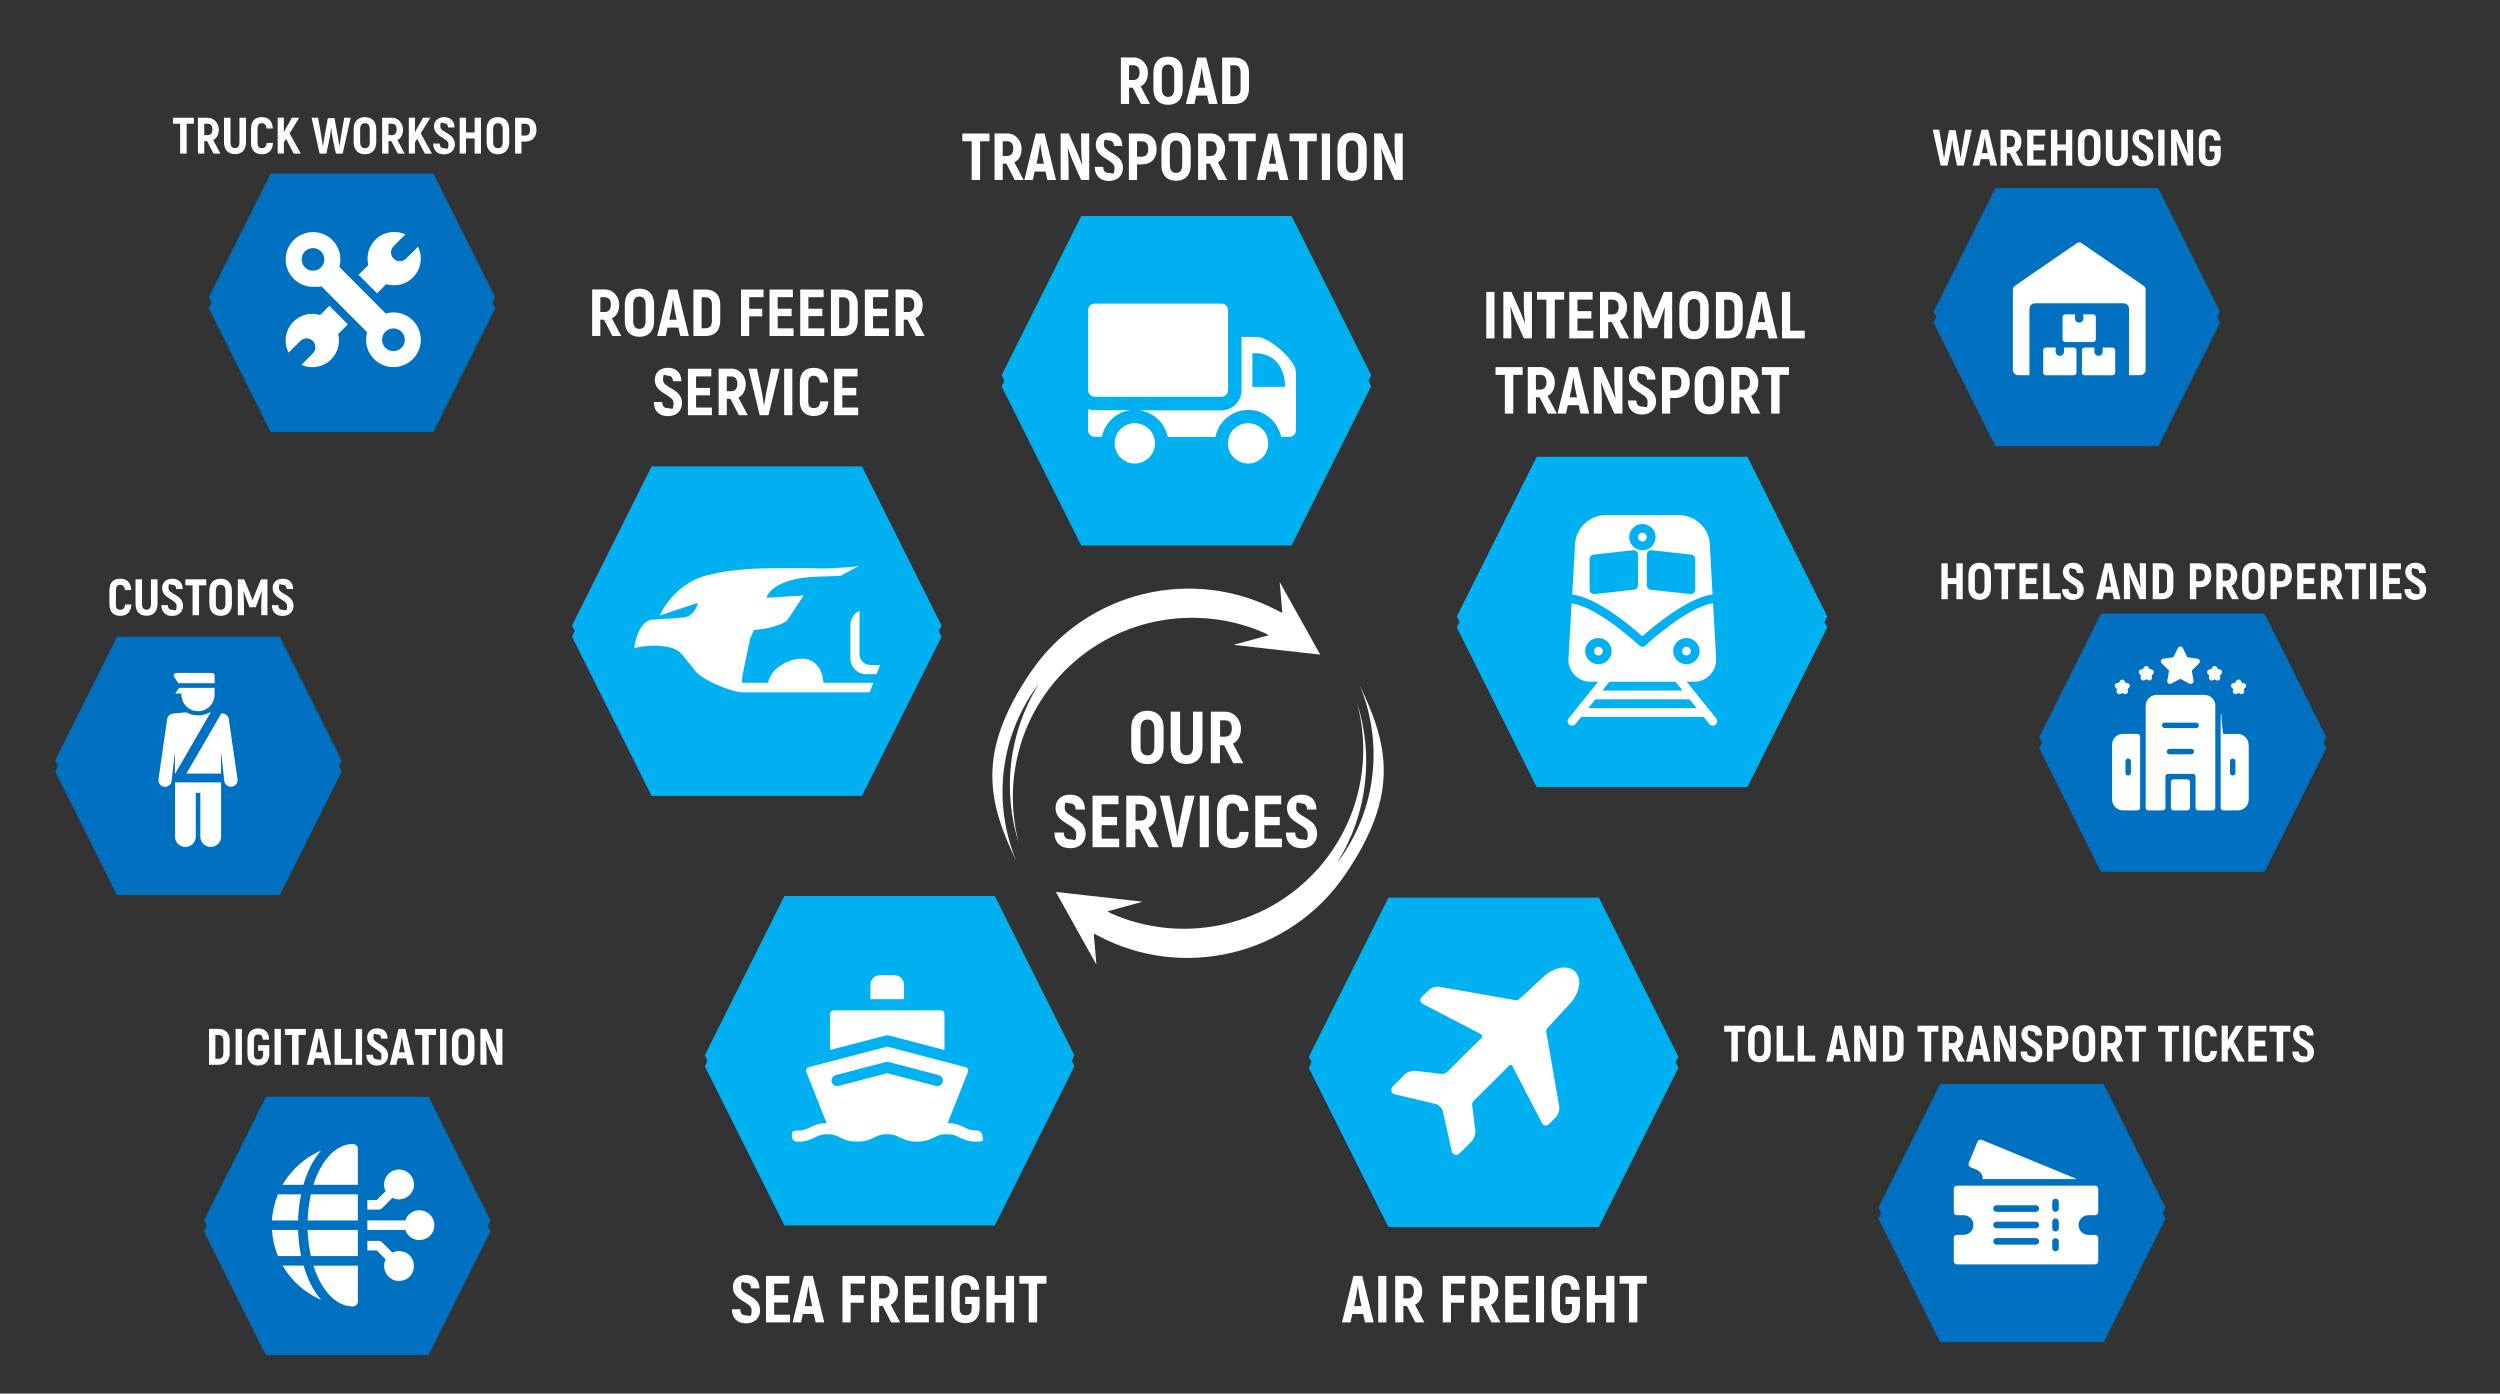 <?xml version="1.0" encoding="UTF-8"?>
<svg xmlns="http://www.w3.org/2000/svg" xmlns:xlink="http://www.w3.org/1999/xlink" version="1.1" viewBox="0 0 3125 1742">
  <rect x="0" y="0" width="3125" height="1742" fill="#333333" stroke="none"/>
  <!-- Generator: Adobe Illustrator 29.5.0, SVG Export Plug-In . SVG Version: 2.1.0 Build 137)  -->
  <defs>
    <style>
      .st0 {
        fill: none;
      }

      .st1 {
        fill: #0070c0;
      }

      .st1, .st2 {
        fill-rule: evenodd;
      }

      .st3 {
        clip-path: url(#clippath-17);
      }

      .st4 {
        clip-path: url(#clippath-19);
      }

      .st5 {
        clip-path: url(#clippath-11);
      }

      .st6 {
        clip-path: url(#clippath-16);
      }

      .st7 {
        clip-path: url(#clippath-18);
      }

      .st8 {
        clip-path: url(#clippath-10);
      }

      .st9 {
        clip-path: url(#clippath-15);
      }

      .st10 {
        clip-path: url(#clippath-13);
      }

      .st11 {
        clip-path: url(#clippath-14);
      }

      .st12 {
        clip-path: url(#clippath-12);
      }

      .st13 {
        clip-path: url(#clippath-31);
      }

      .st14 {
        clip-path: url(#clippath-32);
      }

      .st15 {
        clip-path: url(#clippath-33);
      }

      .st16 {
        clip-path: url(#clippath-30);
      }

      .st17 {
        clip-path: url(#clippath-27);
      }

      .st18 {
        clip-path: url(#clippath-29);
      }

      .st19 {
        clip-path: url(#clippath-26);
      }

      .st20 {
        clip-path: url(#clippath-28);
      }

      .st21 {
        clip-path: url(#clippath-20);
      }

      .st22 {
        clip-path: url(#clippath-21);
      }

      .st23 {
        clip-path: url(#clippath-22);
      }

      .st24 {
        clip-path: url(#clippath-23);
      }

      .st25 {
        clip-path: url(#clippath-24);
      }

      .st26 {
        clip-path: url(#clippath-25);
      }

      .st27 {
        clip-path: url(#clippath-1);
      }

      .st28 {
        clip-path: url(#clippath-3);
      }

      .st29 {
        clip-path: url(#clippath-4);
      }

      .st30 {
        clip-path: url(#clippath-2);
      }

      .st31 {
        clip-path: url(#clippath-7);
      }

      .st32 {
        clip-path: url(#clippath-6);
      }

      .st33 {
        clip-path: url(#clippath-9);
      }

      .st34 {
        clip-path: url(#clippath-8);
      }

      .st35 {
        clip-path: url(#clippath-5);
      }

      .st36 {
        fill: #fff;
      }

      .st2 {
        fill: #00b0f0;
      }

      .st37 {
        display: none;
      }

      .st38 {
        clip-path: url(#clippath);
      }
    </style>
    <clipPath id="clippath">
      <rect class="st0" width="3125" height="1742"/>
    </clipPath>
    <clipPath id="clippath-1">
      <rect class="st0" width="3125" height="1742"/>
    </clipPath>
    <clipPath id="clippath-2">
      <rect class="st0" x="242.7" y="212.4" width="394.7" height="345.7"/>
    </clipPath>
    <clipPath id="clippath-3">
      <rect class="st0" x="50.7" y="791.4" width="394.7" height="345.7"/>
    </clipPath>
    <clipPath id="clippath-4">
      <rect class="st0" x="236.7" y="1366.4" width="394.7" height="345.7"/>
    </clipPath>
    <clipPath id="clippath-5">
      <rect class="st0" x="357" y="290" width="169" height="170"/>
    </clipPath>
    <clipPath id="clippath-6">
      <rect class="st0" x="357" y="290" width="169" height="170"/>
    </clipPath>
    <clipPath id="clippath-7">
      <rect class="st0" x="357" y="290" width="169" height="170"/>
    </clipPath>
    <clipPath id="clippath-8">
      <rect class="st0" x="2398.7" y="230.4" width="394.7" height="345.7"/>
    </clipPath>
    <clipPath id="clippath-9">
      <rect class="st0" x="2530.7" y="762.4" width="395.7" height="345.7"/>
    </clipPath>
    <clipPath id="clippath-10">
      <rect class="st0" x="2329.7" y="1350.4" width="395.7" height="345.7"/>
    </clipPath>
    <clipPath id="clippath-11">
      <rect class="st0" x="1617.7" y="1117.4" width="498.7" height="434.7"/>
    </clipPath>
    <clipPath id="clippath-12">
      <rect class="st0" x="1802.7" y="566.4" width="499.7" height="435.7"/>
    </clipPath>
    <clipPath id="clippath-13">
      <rect class="st0" x="1233.7" y="265.4" width="498.7" height="434.7"/>
    </clipPath>
    <clipPath id="clippath-14">
      <rect class="st0" x="696.7" y="578.4" width="498.7" height="434.7"/>
    </clipPath>
    <clipPath id="clippath-15">
      <rect class="st0" x="862.7" y="1115.4" width="498.7" height="434.7"/>
    </clipPath>
    <clipPath id="clippath-16">
      <rect class="st0" x="1217" y="702.5" width="536" height="555.6"/>
    </clipPath>
    <clipPath id="clippath-17">
      <rect class="st0" x="1124" y="612" width="722" height="737"/>
    </clipPath>
    <clipPath id="clippath-18">
      <rect class="st0" x="1124" y="612" width="722" height="737"/>
    </clipPath>
    <clipPath id="clippath-19">
      <rect class="st0" x="1222.7" y="746" width="524.3" height="467.7" transform="translate(-160.2 1657.2) rotate(-55.8)"/>
    </clipPath>
    <clipPath id="clippath-20">
      <rect class="st0" x="1222.7" y="746" width="524.3" height="467.7" transform="translate(-160.2 1657.2) rotate(-55.8)"/>
    </clipPath>
    <clipPath id="clippath-21">
      <rect class="st0" x="1222.7" y="746" width="524.3" height="467.7" transform="translate(-160.2 1657.2) rotate(-55.8)"/>
    </clipPath>
    <clipPath id="clippath-22">
      <polygon class="st0" points="1825.8 881.3 1531 1314.8 1144.3 1051.9 1439.1 618.3 1825.8 881.3"/>
    </clipPath>
    <clipPath id="clippath-23">
      <polygon class="st0" points="1825.8 881.3 1531 1314.8 1144.3 1051.9 1439.1 618.3 1825.8 881.3"/>
    </clipPath>
    <clipPath id="clippath-24">
      <polygon class="st0" points="1825.8 881.3 1531 1314.8 1144.3 1051.9 1439.1 618.3 1825.8 881.3"/>
    </clipPath>
    <clipPath id="clippath-25">
      <rect class="st0" x="1739" y="1208" width="236" height="236"/>
    </clipPath>
    <clipPath id="clippath-26">
      <rect class="st0" x="1739" y="1208" width="236" height="236"/>
    </clipPath>
    <clipPath id="clippath-27">
      <rect class="st0" x="1739" y="1208" width="236" height="236"/>
    </clipPath>
    <clipPath id="clippath-28">
      <rect class="st0" x="989" y="1204" width="239" height="238"/>
    </clipPath>
    <clipPath id="clippath-29">
      <rect class="st0" x="989" y="1204" width="239" height="238"/>
    </clipPath>
    <clipPath id="clippath-30">
      <rect class="st0" x="989" y="1204" width="239" height="238"/>
    </clipPath>
    <clipPath id="clippath-31">
      <rect class="st0" x="789" y="624" width="315" height="312"/>
    </clipPath>
    <clipPath id="clippath-32">
      <rect class="st0" x="789" y="624" width="315" height="312"/>
    </clipPath>
    <clipPath id="clippath-33">
      <rect class="st0" x="789" y="624" width="315" height="312"/>
    </clipPath>
  </defs>
  <g id="Ebene_2" class="st37">
    <rect x="-125.5" y="-303.7" width="3490.4" height="2655"/>
  </g>
  <g id="Ebene_1">
    <g class="st38">
      <g class="st27">
        <g>
          <g class="st30">
            <path class="st1" d="M261,385.3l77.3-154.5h203.5l77.3,154.5-77.3,154.5h-203.5l-77.3-154.5Z"/>
          </g>
          <path class="st1" d="M261,371.5l77.3-154.5h203.5l77.2,154.5-77.2,154.5h-203.5l-77.3-154.5Z"/>
          <g class="st28">
            <path class="st1" d="M69,964.3l77.3-154.5h203.5l77.3,154.5-77.3,154.5h-203.5l-77.3-154.5h0Z"/>
          </g>
          <path class="st1" d="M69,950.5l77.3-154.5h203.5l77.3,154.5-77.3,154.5h-203.5l-77.3-154.5h0Z"/>
          <g class="st29">
            <path class="st1" d="M255,1539.3l77.3-154.5h203.5l77.3,154.5-77.3,154.5h-203.5l-77.3-154.5h0Z"/>
          </g>
          <path class="st1" d="M255,1525.5l77.3-154.5h203.5l77.2,154.5-77.2,154.5h-203.5l-77.3-154.5h0Z"/>
          <path class="st36" d="M242.3,147.2h-26.1v7.5h9v37.3h8.1v-37.3h9v-7.5ZM266.9,192h8.6l-9-17c4.5-2.2,7-6.8,7-13.3s-5.1-14.5-13.8-14.5h-12.3v44.8h7.9v-15.6h3.6l8,15.6ZM255.3,154.7h4.4c3.8,0,5.8,2.4,5.8,7s-2,7.2-5.8,7.2h-4.4v-14.2h0ZM293.7,192.7c8.6,0,13.8-5.4,13.8-14.8v-30.7h-8.2v30.7c0,4.8-2,7.2-5.6,7.2s-5.6-2.4-5.6-7.2v-30.7h-8.1v30.7c0,9.4,5.2,14.8,13.8,14.8h0ZM327.2,192.8c8.6,0,13.7-5,14-14.1h-7.9c-.3,4.5-2.2,6.5-6.1,6.5s-5.3-2.1-5.3-6.6v-17.9c0-4.6,2-6.7,5.2-6.7s5.8,2,6,6.6h7.9c-.4-9.2-5.2-14.2-13.8-14.2s-13.4,5.1-13.4,14.3v17.9c0,9.2,5.1,14.2,13.4,14.2h0ZM367,192h9l-14-25.3,12-19.5h-9.1l-7.5,13.1-2.6,5.2v-18.4h-7.7v44.8h7.7v-14l2.8-4.3,9.4,18.2v.2ZM430.3,147.2l-4,22.7c-.6,3.3-1.5,9-1.9,12.2h-.3c-.4-3.3-1.4-8.8-2-12.4l-4-22h-8.3l-4,22c-.6,3.5-1.5,9.1-2,12.4h-.3c-.4-3.3-1.3-9-1.9-12.2l-4-22.7h-8.1l10,44.8h8.4l3.7-17.2c1-4.5,1.9-10.9,2.2-14.5h.3c.3,3.6,1.1,10,2.1,14.5l3.7,17.2h8.4l10-44.8h-8.1,0ZM456.2,192.8c8.8,0,14.1-5.7,14.1-15.2v-16c0-9.5-5.2-15.2-14.1-15.2s-14.1,5.7-14.1,15.2v16c0,9.5,5.2,15.2,14.1,15.2ZM456.2,185.2c-4,0-6-2.7-6-7.6v-16c0-4.9,2-7.6,6-7.6s6,2.7,6,7.6v16c0,4.9-2,7.6-6,7.6ZM497.2,192h8.6l-9-17c4.5-2.2,7-6.8,7-13.3s-5.1-14.5-13.8-14.5h-12.3v44.8h7.9v-15.6h3.6l8,15.6h0ZM485.6,154.7h4.4c3.8,0,5.8,2.4,5.8,7s-2,7.2-5.8,7.2h-4.4v-14.2ZM530.9,192h9l-14-25.3,12-19.5h-9.1l-7.5,13.1-2.6,5.2v-18.4h-7.7v44.8h7.7v-14l2.8-4.3,9.4,18.2v.2ZM555,192.9c8.6,0,13.6-5.6,13.6-12.6,0-14.1-18.2-14.3-18.2-22.1s1.7-4.2,4.7-4.2,4.8,1.7,4.9,5.3h8.1c0-8-4.9-12.9-12.9-12.9s-12.7,5-12.7,11.6c0,13.5,18,14.1,18,22.3s-1.7,5-5.3,5-5.5-1.9-5.6-5.9h-8.1c0,8.6,5.3,13.6,13.6,13.6h0ZM593.3,147.2v18.4h-10.8v-18.4h-7.9v44.8h7.9v-18.9h10.8v18.9h7.9v-44.8h-7.9ZM622.4,192.8c8.8,0,14.1-5.7,14.1-15.2v-16c0-9.5-5.2-15.2-14.1-15.2s-14.1,5.7-14.1,15.2v16c0,9.5,5.2,15.2,14.1,15.2ZM622.4,185.2c-4,0-6-2.7-6-7.6v-16c0-4.9,2-7.6,6-7.6s6,2.7,6,7.6v16c0,4.9-2,7.6-6,7.6ZM656.3,147.2h-12.4v44.8h7.9v-15h4.5c9,0,14.3-5.4,14.3-14.8s-5.3-14.9-14.3-14.9h0ZM656.3,169.5h-4.5v-14.8h4.5c4.2,0,6.3,2.5,6.3,7.4s-2.1,7.4-6.3,7.4h0Z"/>
          <g class="st35">
            <g class="st32">
              <g class="st31">
                <g>
                  <path class="st36" d="M483,355.2c3.2,1,6.5,1.4,9.7,1.4,8.7,0,17.1-3.4,23.5-9.8,10-10,12.6-25.2,6.5-37.9l-.2-.5-14.9,14.9c-4.3,4.3-11.3,4.3-15.6,0-4.3-4.3-4.3-11.3,0-15.6l14.7-14.7h-.2c-12.8-5.9-28-3-37.8,7.1-4.3,4.5-7.3,10.2-8.6,16.3-1,5-.9,10.1.3,14.9l-12.2,12.2,23.1,23.2,11.7-11.7v.2Z"/>
                  <path class="st36" d="M400,393.8c-11.7-3.6-24.4-.5-33.2,8.3-10,10-12.6,25.2-6.5,37.9l.4.9,14.7-14.7c4.3-4.3,11.3-4.3,15.6,0,4.3,4.3,4.3,11.3,0,15.6l-14.3,14.3c4.4,2,9,2.9,13.6,2.9,8.9,0,17.6-3.5,24.1-10.2,4.3-4.5,7.3-10.2,8.6-16.3,1-4.9.9-10-.3-14.9l12.1-12.2-23.1-23.2-11.6,11.7h-.1Z"/>
                  <path class="st36" d="M491.8,390.5c-3.3,0-6.6.5-9.7,1.4l-57.9-58.2c.9-3.1,1.3-6.2,1.3-9.4,0-18.9-15.3-34.2-34.2-34.2s-34.2,15.4-34.2,34.2,15.3,34.2,34.2,34.2,6.6-.5,9.7-1.4l57.9,58.2c-.9,3.1-1.3,6.2-1.3,9.4,0,18.9,15.3,34.2,34.2,34.2s34.2-15.3,34.2-34.2-15.3-34.2-34.2-34.2ZM391.2,338.4c-7.8,0-14.1-6.3-14.1-14.2s6.3-14.1,14.1-14.1,14.2,6.3,14.2,14.1-6.3,14.2-14.2,14.2ZM491.8,438.9c-7.8,0-14.2-6.3-14.2-14.2s6.3-14.2,14.2-14.2,14.2,6.3,14.2,14.2-6.3,14.2-14.2,14.2Z"/>
                </g>
              </g>
            </g>
          </g>
          <path class="st36" d="M261.3,1331h11.8c8.8,0,14-5.4,14-14.7v-15.7c0-9.2-5.2-14.5-14.1-14.5h-11.7v44.8h0ZM269.2,1323.5v-29.8h4c3.9,0,6,2.4,6,7v15.6c0,4.7-2.1,7.2-6,7.2h-4ZM294.5,1286.2v44.8h7.9v-44.8h-7.9ZM323,1331.8c8.4,0,13.4-5.1,13.6-14.1v-11.3h-13.9v7h6.2v4.4c0,4.5-2,6.5-5.8,6.5s-5.7-2-5.7-6.7v-17.8c0-4.7,2-6.7,5.6-6.7s5.3,1.9,5.5,6.5h7.9c-.3-9.1-5.1-14.1-13.4-14.1s-13.7,5-13.7,14.3v17.8c0,9.2,5.2,14.3,13.7,14.3h0ZM343.2,1286.2v44.8h7.9v-44.8h-7.9ZM382.2,1286.2h-26.1v7.5h9v37.3h8.1v-37.3h9v-7.5ZM405.7,1331h8.2l-11-44.8h-8.4l-11,44.8h8.2l1.8-8.1h10.5l1.8,8.1h-.1ZM395,1315.4l1.8-8.3c.6-3.1,1.3-8,1.7-11h.2c.4,3,1.2,7.9,1.8,11l1.8,8.3h-7.3ZM426.2,1323.5v-37.3h-7.9v44.8h21.9v-7.5h-14ZM444.7,1286.2v44.8h7.9v-44.8h-7.9ZM471.4,1331.9c8.6,0,13.6-5.6,13.6-12.6,0-14.1-18.2-14.3-18.2-22.1s1.7-4.2,4.7-4.2,4.8,1.7,4.9,5.3h8.1c0-8-4.9-12.9-12.9-12.9s-12.7,5-12.7,11.6c0,13.5,18,14.1,18,22.3s-1.7,5-5.3,5-5.5-1.9-5.6-5.9h-8.1c0,8.6,5.3,13.6,13.6,13.6h-.1ZM509.4,1331h8.2l-11-44.8h-8.4l-11,44.8h8.2l1.8-8.1h10.5l1.8,8.1h0ZM498.7,1315.4l1.8-8.3c.6-3.1,1.3-8,1.7-11h.2c.4,3,1.2,7.9,1.8,11l1.8,8.3h-7.3ZM544.9,1286.2h-26.1v7.5h9v37.3h8.1v-37.3h9v-7.5ZM550.1,1286.2v44.8h7.9v-44.8h-7.9ZM579,1331.8c8.8,0,14.1-5.7,14.1-15.2v-16c0-9.5-5.2-15.2-14.1-15.2s-14.1,5.7-14.1,15.2v16c0,9.5,5.2,15.2,14.1,15.2ZM579,1324.2c-4,0-6-2.7-6-7.6v-16c0-4.9,2-7.6,6-7.6s6,2.7,6,7.6v16c0,4.9-2,7.6-6,7.6ZM620.3,1286.2v13.6c0,4.1.4,11.3,1.1,16.4l-.2.2c-1.1-2.8-2.4-6.3-3.6-9.2l-9.3-21.1h-7.8v44.8h7.7v-12.9c0-4.7-.4-12.3-1-17.3l.2-.2c1.2,3.3,2.8,7.4,4.2,10.9l8.6,19.5h7.8v-44.8h-7.7Z"/>
          <g>
            <path class="st36" d="M524.3,1512.8c-8.2,0-15.2,5.3-17.7,12.7h-47.4v11.9h47.4c7,19.8,36,15.3,36.4-5.9,0-10.3-8.4-18.7-18.7-18.7Z"/>
            <path class="st36" d="M498.8,1563.8c-3,0-5.8.7-8.3,2l-12.9-12.9c-1.1-1.1-2.6-1.8-4.2-1.8h-14.2v11.9h11.7l11.2,11.2c-6.2,12.1,3.1,27.2,16.7,27,24.8-.9,24.8-36.4,0-37.4h0Z"/>
            <path class="st36" d="M372.6,1537.4h-32.6c.7,11.4,3.2,22.4,7.4,32.7h29c-2.2-10.4-3.5-21.4-3.8-32.7Z"/>
            <path class="st36" d="M376.4,1492.9h-29c-4.2,10.3-6.8,21.3-7.4,32.7h32.6c.3-11.3,1.6-22.3,3.8-32.7Z"/>
            <path class="st36" d="M401.3,1438.2c-28.6,12.3-42.9,33.9-48.1,42.8h26.1c4-13.9,10.9-30.1,21.9-42.8h.1Z"/>
            <path class="st36" d="M353.3,1582c5.1,8.9,19.4,30.5,48.1,42.8-11.1-12.7-17.9-28.9-21.9-42.8h-26.2Z"/>
            <path class="st36" d="M441.3,1430c-22.8,0-40.4,22.3-49.5,51h55.5v-45c0-3.3-2.7-5.9-6-5.9h0Z"/>
            <path class="st36" d="M441.3,1633c3.3,0,6-2.7,6-5.9v-45h-55.5c9.1,28.7,26.7,51,49.5,51h0Z"/>
            <path class="st36" d="M384.5,1525.6h62.8v-32.7h-58.7c-2.3,10.3-3.7,21.3-4.1,32.7h0Z"/>
            <path class="st36" d="M477.6,1510.2l12.9-12.9c12.1,6.2,27.2-3.1,27-16.7,0-10.3-8.4-18.7-18.7-18.7-13.7-.2-23,14.9-16.7,27l-11.2,11.2h-11.7v11.9h14.2c1.6,0,3.1-.6,4.2-1.8h0Z"/>
            <path class="st36" d="M388.6,1570.1h58.7v-32.7h-62.8c.4,11.4,1.8,22.4,4.1,32.7h0Z"/>
          </g>
          <path class="st36" d="M150.2,769.8c8.6,0,13.7-5,14-14.1h-7.9c-.3,4.5-2.2,6.5-6.1,6.5s-5.3-2.1-5.3-6.6v-17.9c0-4.6,2-6.7,5.2-6.7s5.8,2,6,6.6h7.9c-.4-9.2-5.2-14.2-13.8-14.2s-13.4,5.1-13.4,14.3v17.9c0,9.2,5.1,14.2,13.4,14.2h0ZM183.1,769.7c8.6,0,13.8-5.4,13.8-14.8v-30.7h-8.2v30.7c0,4.8-2,7.2-5.6,7.2s-5.6-2.4-5.6-7.2v-30.7h-8.1v30.7c0,9.4,5.2,14.8,13.8,14.8h0ZM215.2,769.9c8.6,0,13.6-5.6,13.6-12.6,0-14.1-18.2-14.3-18.2-22.1s1.7-4.2,4.7-4.2,4.8,1.7,4.9,5.3h8.1c0-8-4.9-12.9-12.9-12.9s-12.7,5-12.7,11.6c0,13.5,18,14.1,18,22.3s-1.7,5-5.3,5-5.5-1.9-5.6-5.9h-8.1c0,8.6,5.3,13.6,13.6,13.6h-.1ZM257.8,724.2h-26.1v7.5h9v37.3h8.1v-37.3h9v-7.5ZM275.8,769.8c8.8,0,14.1-5.7,14.1-15.2v-16c0-9.5-5.2-15.2-14.1-15.2s-14.1,5.7-14.1,15.2v16c0,9.5,5.2,15.2,14.1,15.2ZM275.8,762.2c-4,0-6-2.7-6-7.6v-16c0-4.9,2-7.6,6-7.6s6,2.7,6,7.6v16c0,4.9-2,7.6-6,7.6ZM326.2,724.2l-7.2,17.5c-1,2.4-2.6,6.5-3.1,8.3h-.3c-.6-1.9-2.1-6-3.1-8.3l-7.3-17.5h-7.9v44.8h7.7v-14c-.2-5.2-.4-10.4-.6-15.4h.3c1.3,3.6,2.8,7.6,4.2,11.6l3,7.9h7.8l3-7.9c1.4-4,2.9-8.1,4.2-11.8h.3c-.3,5.2-.4,10.3-.6,15.6v14h7.7v-44.8h-8.1ZM353.3,769.9c8.6,0,13.6-5.6,13.6-12.6,0-14.1-18.2-14.3-18.2-22.1s1.7-4.2,4.7-4.2,4.8,1.7,4.9,5.3h8.1c0-8-4.9-12.9-12.9-12.9s-12.7,5-12.7,11.6c0,13.5,18,14.1,18,22.3s-1.7,5-5.3,5-5.5-1.9-5.6-5.9h-8.1c0,8.6,5.3,13.6,13.6,13.6h-.1Z"/>
          <g>
            <path class="st36" d="M222.9,854h45.4v-9.5c0-1.8-1.5-3.3-3.3-3.3h-44.5c-2.6,0-4.2,2.9-2.7,5.1l5.1,7.6h0Z"/>
            <path class="st36" d="M268.2,859.8h-44.1l-5.2,7h7.9v1.5c0,11.4,9.3,20.7,20.7,20.7s20.7-9.3,20.7-20.7-.1-2.3-.3-3.5c.2-.4.3-.9.3-1.3v-3.7h0Z"/>
            <path class="st36" d="M218.7,1045.8c0,7.1,5.8,12.9,13,12.9s13-5.8,13-12.9v-54.8h5.7v54.8c0,7.1,5.8,12.9,13,12.9s13-5.8,13-12.9v-67.8h-57.6v67.8h0Z"/>
            <path class="st36" d="M218.7,967.1h.2l44.4-76.6h-1c-4.4,2.3-9.4,3.7-14.8,3.7s-10.4-1.4-14.8-3.8l-15.5,1.5c-4.4,0-8.2,3.5-8.4,8l-10.8,74.9c-.2,4.3,3,8.2,7.4,8.7,4.6.5,8.7-2.8,9.2-7.4v-.6l4-35.9v27.5h.1Z"/>
            <path class="st36" d="M286.1,899.8h0c-.2-4.5-3.9-8-8.4-8h-1.1c0,0-43.6,75.2-43.6,75.2h43.3v-27.5l4,35.9v.6c.6,4.6,4.7,7.9,9.3,7.4,4.4-.5,7.6-4.3,7.4-8.7l-10.9-74.9h0Z"/>
          </g>
          <g class="st34">
            <path class="st1" d="M2417,403.3l77.3-154.5h203.5l77.3,154.5-77.3,154.5h-203.5l-77.3-154.5Z"/>
          </g>
          <path class="st1" d="M2417,389.5l77.2-154.5h203.5l77.2,154.5-77.2,154.5h-203.5l-77.2-154.5Z"/>
          <g class="st33">
            <path class="st1" d="M2549,935.2l77.2-154.5h204.5l77.2,154.5-77.2,154.5h-204.5l-77.2-154.5h0Z"/>
          </g>
          <path class="st1" d="M2549,921.5l77.2-154.5h204.5l77.2,154.5-77.2,154.5h-204.5l-77.2-154.5Z"/>
          <g class="st8">
            <path class="st1" d="M2348,1523.2l77.2-154.5h204.5l77.2,154.5-77.2,154.5h-204.5l-77.2-154.5Z"/>
          </g>
          <path class="st1" d="M2348,1509.5l77.2-154.5h204.5l77.2,154.5-77.2,154.5h-204.5l-77.2-154.5Z"/>
          <path class="st36" d="M2456.7,162.2l-4,22.7c-.6,3.3-1.5,9-1.9,12.2h-.3c-.4-3.3-1.4-8.8-2-12.4l-4-22h-8.3l-4,22c-.6,3.5-1.5,9.1-2,12.4h-.3c-.4-3.3-1.3-9-1.9-12.2l-4-22.7h-8.1l10,44.8h8.4l3.7-17.2c1-4.5,1.9-10.9,2.2-14.5h.3c.3,3.6,1.1,10,2.1,14.5l3.7,17.2h8.4l10-44.8h-8.1.1ZM2488.1,207h8.2l-11-44.8h-8.4l-11,44.8h8.2l1.8-8.1h10.5l1.8,8.1h-.1ZM2477.4,191.4l1.8-8.3c.6-3.1,1.3-8,1.7-11h.2c.4,3,1.2,7.9,1.8,11l1.8,8.3h-7.3ZM2520.2,207h8.6l-9-17c4.5-2.2,7-6.8,7-13.3s-5.1-14.5-13.8-14.5h-12.3v44.8h7.9v-15.6h3.6l8,15.6ZM2508.6,169.7h4.4c3.8,0,5.8,2.4,5.8,7s-2,7.2-5.8,7.2h-4.4v-14.2ZM2541.8,199.6v-11.7h13.4v-7.2h-13.4v-11.1h14.7v-7.4h-22.5v44.8h23.2v-7.4h-15.4ZM2582.4,162.2v18.4h-10.8v-18.4h-7.9v44.8h7.9v-18.9h10.8v18.9h7.9v-44.8h-7.9ZM2611.5,207.8c8.8,0,14.1-5.7,14.1-15.2v-16c0-9.5-5.2-15.2-14.1-15.2s-14.1,5.7-14.1,15.2v16c0,9.5,5.2,15.2,14.1,15.2ZM2611.5,200.2c-4,0-6-2.7-6-7.6v-16c0-4.9,2-7.6,6-7.6s6,2.7,6,7.6v16c0,4.9-2,7.6-6,7.6ZM2646,207.7c8.6,0,13.8-5.4,13.8-14.8v-30.7h-8.2v30.7c0,4.8-2,7.2-5.6,7.2s-5.6-2.4-5.6-7.2v-30.7h-8.1v30.7c0,9.4,5.2,14.8,13.8,14.8h0ZM2678.2,207.9c8.6,0,13.6-5.6,13.6-12.6,0-14.1-18.2-14.3-18.2-22.1s1.7-4.2,4.7-4.2,4.8,1.7,4.9,5.3h8.1c0-8-4.9-12.9-12.9-12.9s-12.7,5-12.7,11.6c0,13.5,18,14.1,18,22.3s-1.7,5-5.3,5-5.5-1.9-5.6-5.9h-8.1c0,8.6,5.3,13.6,13.6,13.6h-.1ZM2697.8,162.2v44.8h7.9v-44.8h-7.9ZM2733.7,162.2v13.6c0,4.1.4,11.3,1.1,16.4l-.2.2c-1.1-2.8-2.4-6.3-3.6-9.2l-9.3-21.1h-7.8v44.8h7.7v-12.9c0-4.7-.4-12.3-1-17.3l.2-.2c1.2,3.3,2.8,7.4,4.2,10.9l8.6,19.5h7.8v-44.8h-7.7ZM2762.3,207.8c8.4,0,13.4-5.1,13.6-14.1v-11.3h-13.9v7h6.2v4.4c0,4.5-2,6.5-5.8,6.5s-5.7-2-5.7-6.7v-17.8c0-4.7,2-6.7,5.6-6.7s5.3,1.9,5.5,6.5h7.9c-.3-9.1-5.1-14.1-13.4-14.1s-13.7,5-13.7,14.3v17.8c0,9.2,5.2,14.3,13.7,14.3h0Z"/>
          <g>
            <path class="st36" d="M2679.8,357.5l-77.8-53.6c-1.8-1.2-4.1-1.2-5.9,0l-77.8,53.6c-1.4,1-2.2,2.6-2.2,4.3v100.3c0,3.8,3.1,6.9,6.9,6.9h13.8v-83c0-3.8,3.1-6.9,6.9-6.9h110.7c3.8,0,6.9,3.1,6.9,6.9v83h13.8c3.8,0,6.9-3.1,6.9-6.9v-100.3c0-1.7-.8-3.3-2.2-4.3h0Z"/>
            <path class="st36" d="M2580,434.4v5.2c0,2.9-2.3,5.2-5.2,5.2s-5.2-2.3-5.2-5.2v-5.2h-12.1c-1.9,0-3.5,1.5-3.5,3.5v27.7c0,1.9,1.6,3.5,3.5,3.5h34.6c1.9,0,3.5-1.6,3.5-3.5v-27.7c0-1.9-1.6-3.5-3.5-3.5h-12.1Z"/>
            <path class="st36" d="M2628.4,434.4v5.2c0,2.9-2.3,5.2-5.2,5.2s-5.2-2.3-5.2-5.2v-5.2h-12.1c-1.9,0-3.5,1.5-3.5,3.5v27.7c0,1.9,1.6,3.5,3.5,3.5h34.6c1.9,0,3.5-1.6,3.5-3.5v-27.7c0-1.9-1.6-3.5-3.5-3.5h-12.1Z"/>
            <path class="st36" d="M2604.2,392.9v5.2c0,2.9-2.3,5.2-5.2,5.2s-5.2-2.3-5.2-5.2v-5.2h-12.1c-1.9,0-3.5,1.5-3.5,3.5v27.7c0,1.9,1.6,3.5,3.5,3.5h34.6c1.9,0,3.5-1.6,3.5-3.5v-27.7c0-1.9-1.6-3.5-3.5-3.5h-12.1Z"/>
          </g>
          <path class="st36" d="M2445.5,704.2v18.4h-10.8v-18.4h-7.9v44.8h7.9v-18.9h10.8v18.9h7.9v-44.8h-7.9ZM2474.6,749.8c8.8,0,14.1-5.7,14.1-15.2v-16c0-9.5-5.2-15.2-14.1-15.2s-14.1,5.7-14.1,15.2v16c0,9.5,5.2,15.2,14.1,15.2ZM2474.6,742.2c-4,0-6-2.7-6-7.6v-16c0-4.9,2-7.6,6-7.6s6,2.7,6,7.6v16c0,4.9-2,7.6-6,7.6ZM2519.1,704.2h-26.1v7.5h9v37.3h8.1v-37.3h9v-7.5ZM2532.1,741.6v-11.7h13.4v-7.2h-13.4v-11.1h14.7v-7.4h-22.5v44.8h23.2v-7.4h-15.4ZM2561.9,741.5v-37.3h-7.9v44.8h21.9v-7.5h-14ZM2591.1,749.9c8.6,0,13.6-5.6,13.6-12.6,0-14.1-18.2-14.3-18.2-22.1s1.7-4.2,4.7-4.2,4.8,1.7,4.9,5.3h8.1c0-8-4.9-12.9-12.9-12.9s-12.7,5-12.7,11.6c0,13.5,18,14.1,18,22.3s-1.7,5-5.3,5-5.5-1.9-5.6-5.9h-8.1c0,8.6,5.3,13.6,13.6,13.6h-.1ZM2642.3,749h8.2l-11-44.8h-8.4l-11,44.8h8.2l1.8-8.1h10.5l1.8,8.1h-.1ZM2631.6,733.4l1.8-8.3c.6-3.1,1.3-8,1.7-11h.2c.4,3,1.2,7.9,1.8,11l1.8,8.3h-7.3ZM2674.7,704.2v13.6c0,4.1.4,11.3,1.1,16.4l-.2.2c-1.1-2.8-2.4-6.3-3.6-9.2l-9.3-21.1h-7.8v44.8h7.7v-12.9c0-4.7-.4-12.3-1-17.3l.2-.2c1.2,3.3,2.8,7.4,4.2,10.9l8.6,19.5h7.8v-44.8h-7.7ZM2690.9,749h11.8c8.8,0,14-5.4,14-14.7v-15.7c0-9.2-5.2-14.5-14.1-14.5h-11.7v44.8h0ZM2698.8,741.5v-29.8h4c3.9,0,6,2.4,6,7v15.6c0,4.7-2.1,7.2-6,7.2h-4ZM2749.8,704.2h-12.4v44.8h7.9v-15h4.5c9,0,14.3-5.4,14.3-14.8s-5.3-14.9-14.3-14.9h0ZM2749.7,726.5h-4.5v-14.8h4.5c4.2,0,6.3,2.5,6.3,7.4s-2.1,7.4-6.3,7.4h0ZM2790,749h8.6l-9-17c4.5-2.2,7-6.8,7-13.3s-5.1-14.5-13.8-14.5h-12.3v44.8h7.9v-15.6h3.6l8,15.6ZM2778.4,711.7h4.4c3.8,0,5.8,2.4,5.8,7s-2,7.2-5.8,7.2h-4.4v-14.2ZM2816.7,749.8c8.8,0,14.1-5.7,14.1-15.2v-16c0-9.5-5.2-15.2-14.1-15.2s-14.1,5.7-14.1,15.2v16c0,9.5,5.2,15.2,14.1,15.2ZM2816.7,742.2c-4,0-6-2.7-6-7.6v-16c0-4.9,2-7.6,6-7.6s6,2.7,6,7.6v16c0,4.9-2,7.6-6,7.6ZM2850.6,704.2h-12.4v44.8h7.9v-15h4.5c9,0,14.3-5.4,14.3-14.8s-5.3-14.9-14.3-14.9h0ZM2850.5,726.5h-4.5v-14.8h4.5c4.2,0,6.3,2.5,6.3,7.4s-2.1,7.4-6.3,7.4h0ZM2879.3,741.6v-11.7h13.4v-7.2h-13.4v-11.1h14.7v-7.4h-22.5v44.8h23.2v-7.4h-15.4ZM2920.7,749h8.6l-9-17c4.5-2.2,7-6.8,7-13.3s-5.1-14.5-13.8-14.5h-12.3v44.8h7.9v-15.6h3.6l8,15.6ZM2909.1,711.7h4.4c3.8,0,5.8,2.4,5.8,7s-2,7.2-5.8,7.2h-4.4v-14.2ZM2957.3,704.2h-26.1v7.5h9v37.3h8.1v-37.3h9v-7.5ZM2962.5,704.2v44.8h7.9v-44.8h-7.9ZM2986.4,741.6v-11.7h13.4v-7.2h-13.4v-11.1h14.7v-7.4h-22.5v44.8h23.2v-7.4h-15.4ZM3019.1,749.9c8.6,0,13.6-5.6,13.6-12.6,0-14.1-18.2-14.3-18.2-22.1s1.7-4.2,4.7-4.2,4.8,1.7,4.9,5.3h8.1c0-8-4.9-12.9-12.9-12.9s-12.7,5-12.7,11.6c0,13.5,18,14.1,18,22.3s-1.7,5-5.3,5-5.5-1.9-5.6-5.9h-8.1c0,8.6,5.3,13.6,13.6,13.6h-.1Z"/>
          <path class="st36" d="M2748.9,829.2l-9.2,9,2.2,12.7c.3,2.1-1.2,4-3.4,4s-.6.2-13-6.4l-11.4,6c-2.5,1.3-5.4-.8-5-3.6l2.2-12.7-9.2-9c-2-2-.9-5.4,1.9-5.8l12.7-1.8,5.7-11.6c1.3-2.5,4.9-2.6,6.1,0l5.7,11.6,12.7,1.8c2.8.4,3.9,3.9,1.9,5.8h.1ZM2689.9,846.6l-.4-2.3c1.6-1.5,3.4-2.8,2.6-5.2-.8-2.4-2.9-2.3-5.1-2.7l-1.1-2.1c-1.2-2.5-4.9-2.5-6.1,0l-1.1,2.1c-2.2.3-4.3.3-5.1,2.7s1,3.6,2.6,5.2l-.4,2.3c-.5,2.8,2.4,4.9,5,3.6l2.1-1.1c2.2,1.1,2.6,1.5,3.7,1.5,2.1,0,3.7-1.9,3.4-4h0ZM2659.9,863.7l-.4-2.3c1.6-1.6,3.3-2.8,2.6-5.2-.8-2.4-3-2.4-5.1-2.7l-1.1-2.1c-1.2-2.5-4.9-2.5-6.1,0l-1.1,2.1c-2.2.3-4.3.3-5.1,2.7s1,3.6,2.6,5.2l-.4,2.3c-.5,2.8,2.5,4.9,5,3.6l2.1-1.1c2.2,1.1,2.6,1.5,3.7,1.5,2.1,0,3.7-1.9,3.4-4h0ZM2775.3,846.6l-.4-2.3c1.6-1.5,3.4-2.8,2.6-5.2-.8-2.4-2.9-2.3-5.1-2.7-1-2-1.6-4-4.1-4s-3.1,2.1-4.1,4l-2.4.4c-2.8.4-3.9,3.8-1.9,5.8l1.7,1.7c-.4,2.2-1.1,4.2,1,5.7,2,1.5,3.8.2,5.7-.8,2.2,1.1,2.6,1.5,3.7,1.5,2.1,0,3.7-1.9,3.4-4h0ZM2805.2,863.7l-.4-2.3c1.6-1.6,3.4-2.8,2.6-5.2-.8-2.4-3-2.4-5.1-2.7-1-2-1.6-4.1-4.1-4.1s-3.2,2.1-4.1,4.1l-2.4.3c-2.8.4-3.9,3.8-1.9,5.8l1.7,1.7c-.4,2.2-1.1,4.2,1,5.7,2,1.5,3.8.2,5.7-.8,2.2,1.1,2.6,1.5,3.7,1.5,2.1,0,3.7-1.9,3.4-4h0ZM2675.2,1009.5c0,1.9-1.5,3.5-3.4,3.5h-18c-7.6,0-13.7-6.1-13.7-13.7v-68.3c0-7.6,6.1-13.7,13.7-13.7h17.9c1.9,0,3.4,1.5,3.4,3.4,0,64.3-.1,82.8,0,88.7h.1ZM2663.6,951.5c0-1.9-1.5-3.4-3.4-3.4s-3.4,1.5-3.4,3.4v14.5c0,1.9,1.5,3.4,3.4,3.4s3.4-1.5,3.4-3.4v-14.5ZM2810.9,931v68.3c0,7.6-6.1,13.7-13.7,13.7h-18c-1.9,0-3.5-1.6-3.4-3.5.2-5.9,0-24.4,0-88.7s1.5-3.4,3.4-3.4h17.9c7.6,0,13.7,6.1,13.7,13.7h.1ZM2794.3,951.5c0-1.9-1.5-3.4-3.4-3.4s-3.4,1.5-3.4,3.4v14.5c0,1.9,1.5,3.4,3.4,3.4s3.4-1.5,3.4-3.4v-14.5ZM2717,1013h17.1c1.9,0,3.4-1.5,3.4-3.4v-32c0-1.9-1.5-3.4-3.4-3.4h-17.1c-1.9,0-3.4,1.5-3.4,3.4v32c0,1.9,1.5,3.4,3.4,3.4ZM2769.1,882.3v127.3c0,1.9-1.5,3.4-3.4,3.4h-17.9c-1.9,0-3.4-1.5-3.4-3.4v-38.9c0-1.9-1.5-3.4-3.4-3.4h-30.8c-1.9,0-3.4,1.5-3.4,3.4v38.9c0,1.9-1.5,3.4-3.4,3.4h-17.9c-1.9,0-3.4-1.5-3.4-3.4v-127.3c0-7.6,6.1-13.7,13.7-13.7h59.8c7.5,0,13.7,6.1,13.7,13.7h-.2ZM2742.6,939.5c0-1.9-1.5-3.4-3.4-3.4h-27.3c-1.9,0-3.4,1.5-3.4,3.4s1.5,3.4,3.4,3.4h27.3c1.9,0,3.4-1.5,3.4-3.4ZM2748.6,906.7c0-1.9-1.5-3.4-3.4-3.4h-39.3c-1.9,0-3.4,1.5-3.4,3.4s1.5,3.4,3.4,3.4h39.3c1.9,0,3.4-1.5,3.4-3.4Z"/>
          <path class="st36" d="M2181.3,1282.2h-26.1v7.5h9v37.3h8.1v-37.3h9v-7.5ZM2199.3,1327.8c8.8,0,14.1-5.7,14.1-15.2v-16c0-9.5-5.2-15.2-14.1-15.2s-14.1,5.7-14.1,15.2v16c0,9.5,5.2,15.2,14.1,15.2ZM2199.3,1320.2c-4,0-6-2.7-6-7.6v-16c0-4.9,2-7.6,6-7.6s6,2.7,6,7.6v16c0,4.9-2,7.6-6,7.6ZM2228.7,1319.5v-37.3h-7.9v44.8h21.9v-7.5h-14ZM2255,1319.5v-37.3h-7.9v44.8h21.9v-7.5h-14ZM2305,1327h8.2l-11-44.8h-8.4l-11,44.8h8.2l1.8-8.1h10.5l1.8,8.1h-.1ZM2294.4,1311.4l1.8-8.3c.6-3.1,1.3-8,1.7-11h.2c.4,3,1.2,7.9,1.8,11l1.8,8.3h-7.3ZM2337.5,1282.2v13.6c0,4.1.4,11.3,1.1,16.4l-.2.2c-1.1-2.8-2.4-6.3-3.6-9.2l-9.3-21.1h-7.8v44.8h7.7v-12.9c0-4.7-.4-12.3-1-17.3l.2-.2c1.2,3.3,2.8,7.4,4.2,10.9l8.6,19.5h7.8v-44.8h-7.7ZM2353.7,1327h11.8c8.8,0,14-5.4,14-14.7v-15.7c0-9.2-5.2-14.5-14.1-14.5h-11.7v44.8h0ZM2361.6,1319.5v-29.8h4c3.9,0,6,2.4,6,7v15.6c0,4.7-2.1,7.2-6,7.2h-4ZM2423,1282.2h-26.1v7.5h9v37.3h8.1v-37.3h9v-7.5ZM2447.6,1327h8.6l-9-17c4.5-2.2,7-6.8,7-13.3s-5.1-14.5-13.8-14.5h-12.3v44.8h7.9v-15.6h3.6l8,15.6ZM2436.1,1289.7h4.4c3.8,0,5.8,2.4,5.8,7s-2,7.2-5.8,7.2h-4.4v-14.2ZM2479.8,1327h8.2l-11-44.8h-8.4l-11,44.8h8.2l1.8-8.1h10.5l1.8,8.1h-.1ZM2469.1,1311.4l1.8-8.3c.6-3.1,1.3-8,1.7-11h.2c.4,3,1.2,7.9,1.8,11l1.8,8.3h-7.3ZM2512.2,1282.2v13.6c0,4.1.4,11.3,1.1,16.4l-.2.2c-1.1-2.8-2.4-6.3-3.6-9.2l-9.3-21.1h-7.8v44.8h7.7v-12.9c0-4.7-.4-12.3-1-17.3l.2-.2c1.2,3.3,2.8,7.4,4.2,10.9l8.6,19.5h7.8v-44.8h-7.7ZM2539.2,1327.9c8.6,0,13.6-5.6,13.6-12.6,0-14.1-18.2-14.3-18.2-22.1s1.7-4.2,4.7-4.2,4.8,1.7,4.9,5.3h8.1c0-8-4.9-12.9-12.9-12.9s-12.7,5-12.7,11.6c0,13.5,18,14.1,18,22.3s-1.7,5-5.3,5-5.5-1.9-5.6-5.9h-8.1c0,8.6,5.3,13.6,13.6,13.6h-.1ZM2571.2,1282.2h-12.4v44.8h7.9v-15h4.5c9,0,14.3-5.4,14.3-14.8s-5.3-14.9-14.3-14.9h0ZM2571.2,1304.5h-4.5v-14.8h4.5c4.2,0,6.3,2.5,6.3,7.4s-2.1,7.4-6.3,7.4ZM2604.9,1327.8c8.8,0,14.1-5.7,14.1-15.2v-16c0-9.5-5.2-15.2-14.1-15.2s-14.1,5.7-14.1,15.2v16c0,9.5,5.2,15.2,14.1,15.2ZM2604.9,1320.2c-4,0-6-2.7-6-7.6v-16c0-4.9,2-7.6,6-7.6s6,2.7,6,7.6v16c0,4.9-2,7.6-6,7.6ZM2645.9,1327h8.6l-9-17c4.5-2.2,7-6.8,7-13.3s-5.1-14.5-13.8-14.5h-12.3v44.8h7.9v-15.6h3.6l8,15.6ZM2634.3,1289.7h4.4c3.8,0,5.8,2.4,5.8,7s-2,7.2-5.8,7.2h-4.4v-14.2ZM2682.6,1282.2h-26.1v7.5h9v37.3h8.1v-37.3h9v-7.5ZM2723.8,1282.2h-26.1v7.5h9v37.3h8.1v-37.3h9v-7.5ZM2729,1282.2v44.8h7.9v-44.8h-7.9ZM2757.2,1327.8c8.6,0,13.7-5,14-14.1h-7.9c-.3,4.5-2.2,6.5-6.1,6.5s-5.3-2.1-5.3-6.6v-17.9c0-4.6,2-6.7,5.2-6.7s5.8,2,6,6.6h7.9c-.4-9.2-5.2-14.2-13.8-14.2s-13.4,5.1-13.4,14.3v17.9c0,9.2,5.1,14.2,13.4,14.2h0ZM2797,1327h9l-14-25.3,12-19.5h-9.1l-7.5,13.1-2.6,5.2v-18.4h-7.7v44.8h7.7v-14l2.8-4.3,9.4,18.2v.2ZM2818.2,1319.6v-11.7h13.4v-7.2h-13.4v-11.1h14.7v-7.4h-22.5v44.8h23.2v-7.4h-15.4ZM2863,1282.2h-26.1v7.5h9v37.3h8.1v-37.3h9v-7.5ZM2878.9,1327.9c8.6,0,13.6-5.6,13.6-12.6,0-14.1-18.2-14.3-18.2-22.1s1.7-4.2,4.7-4.2,4.8,1.7,4.9,5.3h8.1c0-8-4.9-12.9-12.9-12.9s-12.7,5-12.7,11.6c0,13.5,18,14.1,18,22.3s-1.7,5-5.3,5-5.5-1.9-5.6-5.9h-8.1c0,8.6,5.3,13.6,13.6,13.6h-.1Z"/>
          <g>
            <path class="st36" d="M2446.3,1580.5h172.4c2.3,0,4.1-1.8,4.1-4.1v-28.7c0-2.3-1.8-4.1-4.1-4.1h-8.2c-6.8,0-12.3-5.5-12.3-12.3s5.5-12.3,12.3-12.3h8.2c2.3,0,4.1-1.8,4.1-4.1v-28.7c0-2.3-1.8-4.1-4.1-4.1h-172.4c-2.3,0-4.1,1.8-4.1,4.1v28.7c0,2.3,1.8,4.1,4.1,4.1h8.2c6.8,0,12.3,5.5,12.3,12.3s-5.5,12.3-12.3,12.3h-8.2c-2.3,0-4.1,1.8-4.1,4.1v28.7c0,2.3,1.8,4.1,4.1,4.1ZM2565.3,1502.5c0-2.3,1.8-4.1,4.1-4.1s4.1,1.8,4.1,4.1v8.2c0,2.3-1.8,4.1-4.1,4.1s-4.1-1.8-4.1-4.1v-8.2ZM2565.3,1527.1c0-2.3,1.8-4.1,4.1-4.1s4.1,1.8,4.1,4.1v8.2c0,2.3-1.8,4.1-4.1,4.1s-4.1-1.8-4.1-4.1v-8.2ZM2565.3,1551.8c0-2.3,1.8-4.1,4.1-4.1s4.1,1.8,4.1,4.1v8.2c0,2.3-1.8,4.1-4.1,4.1s-4.1-1.8-4.1-4.1v-8.2ZM2495.6,1506.6h49.2c2.3,0,4.1,1.8,4.1,4.1s-1.8,4.1-4.1,4.1h-49.2c-2.3,0-4.1-1.8-4.1-4.1s1.8-4.1,4.1-4.1ZM2495.6,1527.1h49.2c2.3,0,4.1,1.8,4.1,4.1s-1.8,4.1-4.1,4.1h-49.2c-2.3,0-4.1-1.8-4.1-4.1s1.8-4.1,4.1-4.1ZM2495.6,1547.6h49.2c2.3,0,4.1,1.8,4.1,4.1s-1.8,4.1-4.1,4.1h-49.2c-2.3,0-4.1-1.8-4.1-4.1s1.8-4.1,4.1-4.1Z"/>
            <path class="st36" d="M2471.9,1427.1l-10.9,26.6c-.5,1-.5,2.1,0,3.2.4,1,1.2,1.8,2.2,2.2l7.7,3.1c4.6,2,7.6,6.6,7.5,11.6h117.7l-118.8-48.9c-2.1-.9-4.5,0-5.4,2.2h0Z"/>
          </g>
          <g class="st5">
            <path class="st2" d="M1636,1334.8l99.5-199h263l99.5,199-99.5,199h-263l-99.5-199Z"/>
          </g>
          <path class="st2" d="M1636,1321l99.5-199h263l99.5,199-99.5,199h-263l-99.5-199Z"/>
          <g class="st12">
            <path class="st2" d="M1821,784.3l99.8-199.5h263.5l99.8,199.5-99.8,199.5h-263.5l-99.8-199.5Z"/>
          </g>
          <path class="st2" d="M1821,770.5l99.8-199.5h263.5l99.8,199.5-99.8,199.5h-263.5l-99.8-199.5Z"/>
          <g class="st10">
            <path class="st2" d="M1252,482.8l99.5-199h263l99.5,199-99.5,199h-263l-99.5-199Z"/>
          </g>
          <path class="st2" d="M1252,469l99.5-199h263l99.5,199-99.5,199h-263l-99.5-199Z"/>
          <g class="st11">
            <path class="st2" d="M715,795.8l99.5-199h263l99.5,199-99.5,199h-263l-99.5-199Z"/>
          </g>
          <path class="st2" d="M715,782l99.5-199h263l99.5,199-99.5,199h-263l-99.5-199Z"/>
          <g class="st9">
            <path class="st2" d="M881,1332.8l99.5-199h263l99.5,199-99.5,199h-263l-99.5-199Z"/>
          </g>
          <path class="st2" d="M881,1319l99.5-199h263l99.5,199-99.5,199h-263l-99.5-199Z"/>
          <g class="st6">
            <g class="st3">
              <g class="st7">
                <g class="st4">
                  <g class="st21">
                    <g class="st22">
                      <g>
                        <path class="st36" d="M-469.1-357.1c2.2-3.3,4.5-6.4,6.9-9.5-38.2,60.8-46.2,134.6-24.9,200.5-19.2-71-3.2-150,49.5-208.7,66.4-73.8,171-93.2,257.3-55.2,1.7.9,3.5,1.8,5.2,2.8l-44,12.1,108.4,12.2-50.7-90.8,3.3,38.6c-1.6-.7-3.1-1.5-4.7-2.2-106.1-56.9-240.5-25.5-309.7,76.1-69.2,101.6-53.1,163.3-17.6,237.5-28.6-67.8-23.4-148.3,21-213.5h0Z"/>
                        <path class="st36" d="M-393.8-54.2c1.6.7,3.1,1.4,4.7,2.2C-283,4.8-148.6-26.5-79.4-128.2s53.1-163.3,17.6-237.5c28.6,67.8,23.4,148.3-21,213.5s-4.5,6.4-6.9,9.5c38.2-60.8,46.2-134.6,24.9-200.5,19.2,71,3.2,150-49.5,208.7-66.4,73.8-171,93.2-257.3,55.2-1.7-.9-3.5-1.8-5.2-2.8l44-12.1-108.4-12.2,50.7,90.8-3.3-38.6h0Z"/>
                      </g>
                    </g>
                  </g>
                </g>
              </g>
            </g>
          </g>
          <g class="st23">
            <g class="st24">
              <g class="st25">
                <g>
                  <path class="st36" d="M1291.9,864.1c2.2-3.3,4.5-6.4,6.9-9.5-38.2,60.8-46.2,134.6-24.9,200.5-19.2-71-3.2-150,49.5-208.7,66.4-73.8,171-93.2,257.3-55.2,1.7.9,3.5,1.8,5.2,2.8l-44,12.1,108.4,12.2-50.7-90.8,3.3,38.6c-1.6-.7-3.1-1.5-4.7-2.2-106.1-56.9-240.5-25.5-309.7,76.1s-53.1,163.3-17.6,237.5c-28.6-67.8-23.4-148.3,21-213.5h0Z"/>
                  <path class="st36" d="M1367.2,1167.1c1.6.7,3.1,1.4,4.7,2.2,106.1,56.9,240.5,25.5,309.7-76.2s53.1-163.3,17.6-237.5c28.6,67.8,23.4,148.3-21,213.5-2.2,3.3-4.5,6.4-6.9,9.5,38.2-60.8,46.2-134.6,24.9-200.5,19.2,71,3.2,150-49.5,208.7-66.4,73.8-171,93.2-257.3,55.2-1.7-.9-3.5-1.8-5.2-2.8l44-12.1-108.4-12.2,50.7,90.8-3.3-38.6h0Z"/>
                </g>
              </g>
            </g>
          </g>
          <g>
            <path class="st36" d="M765.4,420h11.2l-11.7-22.1c5.9-2.8,9.1-8.8,9.1-17.3s-6.6-18.8-17.9-18.8h-15.9v58.1h10.2v-20.3h4.6l10.4,20.3h0ZM750.4,371.6h5.6c4.9,0,7.6,3.2,7.6,9.1s-2.7,9.3-7.6,9.3h-5.6v-18.4ZM799.3,421c11.5,0,18.3-7.4,18.3-19.7v-20.8c0-12.3-6.8-19.7-18.3-19.7s-18.3,7.4-18.3,19.7v20.8c0,12.3,6.8,19.7,18.3,19.7ZM799.3,411.1c-5.1,0-7.8-3.5-7.8-9.8v-20.8c0-6.3,2.7-9.8,7.8-9.8s7.7,3.5,7.7,9.8v20.8c0,6.3-2.6,9.8-7.7,9.8ZM850.5,420h10.6l-14.3-58.1h-11l-14.3,58.1h10.6l2.3-10.5h13.6l2.3,10.5h.2ZM836.6,399.7l2.3-10.8c.8-4,1.7-10.4,2.2-14.3h.2c.6,3.9,1.5,10.3,2.3,14.3l2.3,10.8h-9.5.2ZM866.8,420h15.4c11.4,0,18.1-7.1,18.1-19v-20.3c0-11.9-6.7-18.8-18.3-18.8h-15.2v58.1h0ZM877,410.3v-38.7h5.1c5.1,0,7.8,3.1,7.8,9v20.3c0,6.1-2.7,9.4-7.8,9.4h-5.1ZM954.4,371.5v-9.6h-28.1v58.1h10.2v-24.6h16.3v-9.4h-16.3v-14.5h17.9ZM972.1,410.4v-15.2h17.4v-9.3h-17.4v-14.4h19v-9.6h-29.2v58.1h30v-9.6h-19.8ZM1010.5,410.4v-15.2h17.4v-9.3h-17.4v-14.4h19v-9.6h-29.2v58.1h30v-9.6h-19.8ZM1038.7,420h15.4c11.4,0,18.1-7.1,18.1-19v-20.3c0-11.9-6.7-18.8-18.3-18.8h-15.2v58.1h0ZM1048.9,410.3v-38.7h5.1c5.1,0,7.8,3.1,7.8,9v20.3c0,6.1-2.7,9.4-7.8,9.4h-5.1ZM1091.3,410.4v-15.2h17.4v-9.3h-17.4v-14.4h19v-9.6h-29.2v58.1h30v-9.6h-19.8ZM1144.7,420h11.2l-11.7-22.1c5.9-2.8,9.1-8.8,9.1-17.3s-6.6-18.8-17.9-18.8h-15.9v58.1h10.2v-20.3h4.6l10.4,20.3h0ZM1129.7,371.6h5.6c4.9,0,7.6,3.2,7.6,9.1s-2.7,9.3-7.6,9.3h-5.6v-18.4Z"/>
            <path class="st36" d="M834.9,520.2c11.2,0,17.6-7.2,17.6-16.4,0-18.3-23.7-18.6-23.7-28.7s2.2-5.5,6.1-5.5,6.2,2.2,6.3,6.9h10.5c0-10.4-6.4-16.8-16.8-16.8s-16.4,6.5-16.4,15.1c0,17.5,23.4,18.3,23.4,28.9s-2.2,6.5-6.9,6.5-7.1-2.4-7.2-7.6h-10.5c0,11.2,6.9,17.6,17.6,17.6h0ZM870.1,509.4v-15.2h17.4v-9.3h-17.4v-14.4h19v-9.6h-29.2v58.1h30v-9.6h-19.8ZM923.5,519h11.2l-11.7-22.1c5.9-2.8,9.1-8.8,9.1-17.3s-6.6-18.8-17.9-18.8h-15.9v58.1h10.2v-20.3h4.6l10.4,20.3h0ZM908.5,470.6h5.6c4.9,0,7.6,3.2,7.6,9.1s-2.7,9.3-7.6,9.3h-5.6v-18.4ZM949.7,519h10.9l14-58.1h-10.6l-6.1,29.5c-.9,4.6-1.9,11.1-2.7,15.9h-.3c-.7-4.7-1.7-11.2-2.6-15.9l-6.1-29.5h-10.6l14,58.1h0ZM980.2,460.9v58.1h10.2v-58.1h-10.2ZM1017.2,520c11.2,0,17.8-6.5,18.2-18.3h-10.2c-.4,5.8-2.9,8.4-8,8.4s-6.9-2.7-6.9-8.5v-23.2c0-6,2.6-8.7,6.8-8.7s7.5,2.6,7.8,8.5h10.2c-.5-11.9-6.8-18.4-17.9-18.4s-17.4,6.6-17.4,18.6v23.2c0,12,6.6,18.4,17.4,18.4h0ZM1052.9,509.4v-15.2h17.4v-9.3h-17.4v-14.4h19v-9.6h-29.2v58.1h30v-9.6h-19.8Z"/>
          </g>
          <path class="st36" d="M932.5,1654.2c11.2,0,17.6-7.2,17.6-16.4,0-18.3-23.7-18.6-23.7-28.7s2.2-5.5,6.1-5.5,6.2,2.2,6.3,6.9h10.5c0-10.4-6.4-16.8-16.8-16.8s-16.4,6.5-16.4,15.1c0,17.5,23.4,18.3,23.4,28.9s-2.2,6.5-6.9,6.5-7.1-2.4-7.2-7.6h-10.5c0,11.2,6.9,17.6,17.6,17.6h0ZM967.7,1643.4v-15.2h17.4v-9.3h-17.4v-14.4h19v-9.6h-29.2v58.1h30v-9.6h-19.8ZM1019.7,1653h10.6l-14.3-58.1h-11l-14.3,58.1h10.6l2.3-10.5h13.6l2.3,10.5h.2ZM1005.9,1632.7l2.3-10.8c.8-4,1.7-10.4,2.2-14.3h.2c.6,3.9,1.5,10.3,2.3,14.3l2.3,10.8h-9.5.2ZM1081.2,1604.5v-9.6h-28.1v58.1h10.2v-24.6h16.3v-9.4h-16.3v-14.5h17.9ZM1113.9,1653h11.2l-11.7-22.1c5.9-2.8,9.1-8.8,9.1-17.3s-6.6-18.8-17.9-18.8h-15.9v58.1h10.2v-20.3h4.6l10.4,20.3h0ZM1098.9,1604.6h5.6c4.9,0,7.6,3.2,7.6,9.1s-2.7,9.3-7.6,9.3h-5.6v-18.4ZM1141.3,1643.4v-15.2h17.4v-9.3h-17.4v-14.4h19v-9.6h-29.2v58.1h30v-9.6h-19.8ZM1169.5,1594.9v58.1h10.2v-58.1h-10.2ZM1206.8,1654c11,0,17.4-6.6,17.7-18.3v-14.7h-18v9h8.1v5.6c0,5.9-2.7,8.5-7.6,8.5s-7.4-2.6-7.4-8.6v-23.1c0-6.1,2.6-8.6,7.2-8.6s6.9,2.5,7.1,8.4h10.2c-.4-11.8-6.6-18.3-17.3-18.3s-17.8,6.5-17.8,18.5v23.1c0,12,6.7,18.5,17.8,18.5h0ZM1257.3,1594.9v23.9h-14v-23.9h-10.2v58.1h10.2v-24.5h14v24.5h10.3v-58.1h-10.3ZM1308.1,1594.9h-33.9v9.7h11.7v48.4h10.5v-48.4h11.7v-9.7h0Z"/>
          <g>
            <path class="st36" d="M1857.9,364.9v58.1h10.2v-58.1h-10.2ZM1904.8,364.9v17.7c0,5.3.6,14.7,1.4,21.2l-.2.2c-1.4-3.6-3.2-8.1-4.6-11.9l-12.1-27.3h-10.1v58.1h10v-16.7c0-6.1-.5-15.9-1.2-22.5l.2-.2c1.6,4.3,3.7,9.6,5.4,14.2l11.2,25.2h10.1v-58.1h-10.1ZM1955.2,364.9h-33.9v9.7h11.7v48.4h10.5v-48.4h11.7v-9.7h0ZM1971.8,413.4v-15.2h17.4v-9.3h-17.4v-14.4h19v-9.6h-29.2v58.1h30v-9.6h-19.8ZM2025.2,423h11.2l-11.7-22.1c5.9-2.8,9.1-8.8,9.1-17.3s-6.6-18.8-17.9-18.8h-15.9v58.1h10.2v-20.3h4.6l10.4,20.3h0ZM2010.2,374.6h5.6c4.9,0,7.6,3.2,7.6,9.1s-2.7,9.3-7.6,9.3h-5.6v-18.4ZM2079.9,364.9l-9.4,22.7c-1.2,3.1-3.3,8.4-4.1,10.8h-.3c-.7-2.4-2.7-7.7-4-10.8l-9.5-22.7h-10.3v58.1h10v-18.2c-.2-6.8-.5-13.4-.8-20l.4-.2c1.7,4.8,3.6,10,5.4,15.3l3.9,10.3h10.1l3.9-10.3c1.8-5.2,3.7-10.5,5.4-15.3l.4.2c-.3,6.6-.6,13.2-.8,20v18.2h10v-58.1h-10.4.1ZM2117.5,424c11.5,0,18.3-7.4,18.3-19.7v-20.8c0-12.3-6.8-19.7-18.3-19.7s-18.3,7.4-18.3,19.7v20.8c0,12.3,6.8,19.7,18.3,19.7ZM2117.5,414.1c-5.1,0-7.8-3.5-7.8-9.8v-20.8c0-6.3,2.7-9.8,7.8-9.8s7.7,3.5,7.7,9.8v20.8c0,6.3-2.6,9.8-7.7,9.8ZM2144.9,423h15.4c11.4,0,18.1-7.1,18.1-19v-20.3c0-11.9-6.7-18.8-18.3-18.8h-15.2v58.1h0ZM2155.2,413.3v-38.7h5.1c5.1,0,7.8,3.1,7.8,9v20.3c0,6.1-2.7,9.4-7.8,9.4h-5.1ZM2211.2,423h10.6l-14.3-58.1h-11l-14.3,58.1h10.6l2.3-10.5h13.6l2.3,10.5h.2ZM2197.3,402.7l2.3-10.8c.8-4,1.7-10.4,2.2-14.3h.2c.6,3.9,1.5,10.3,2.3,14.3l2.3,10.8h-9.5.2ZM2237.7,413.3v-48.4h-10.2v58.1h28.4v-9.7h-18.2Z"/>
            <path class="st36" d="M1903.3,458.9h-33.9v9.7h11.7v48.4h10.5v-48.4h11.7v-9.7h0ZM1934.9,517h11.2l-11.7-22.1c5.9-2.8,9.1-8.8,9.1-17.3s-6.6-18.8-17.9-18.8h-15.9v58.1h10.2v-20.3h4.6l10.4,20.3h0ZM1919.9,468.6h5.6c4.9,0,7.6,3.2,7.6,9.1s-2.7,9.3-7.6,9.3h-5.6v-18.4ZM1975.9,517h10.6l-14.3-58.1h-11l-14.3,58.1h10.6l2.3-10.5h13.6l2.3,10.5h.2ZM1962,496.7l2.3-10.8c.8-4,1.7-10.4,2.2-14.3h.2c.6,3.9,1.5,10.3,2.3,14.3l2.3,10.8h-9.5.2ZM2017.9,458.9v17.7c0,5.3.6,14.7,1.4,21.2l-.2.2c-1.4-3.6-3.2-8.1-4.6-11.9l-12.1-27.3h-10.1v58.1h10v-16.7c0-6.1-.5-15.9-1.2-22.5l.2-.2c1.6,4.3,3.7,9.6,5.4,14.2l11.2,25.2h10.1v-58.1h-10.1ZM2052.5,518.2c11.2,0,17.6-7.2,17.6-16.4,0-18.3-23.7-18.6-23.7-28.7s2.2-5.5,6.1-5.5,6.2,2.2,6.3,6.9h10.5c0-10.4-6.4-16.8-16.8-16.8s-16.4,6.5-16.4,15.1c0,17.5,23.4,18.3,23.4,28.9s-2.2,6.5-6.9,6.5-7.1-2.4-7.2-7.6h-10.5c0,11.2,6.9,17.6,17.6,17.6h0ZM2093.6,458.9h-16.1v58.1h10.2v-19.5h5.9c11.7,0,18.6-7.1,18.6-19.3s-6.9-19.3-18.6-19.3h0ZM2093.6,487.9h-5.8v-19.3h5.8c5.5,0,8.2,3.2,8.2,9.6s-2.7,9.6-8.2,9.6h0ZM2136.6,518c11.5,0,18.3-7.4,18.3-19.7v-20.8c0-12.3-6.8-19.7-18.3-19.7s-18.3,7.4-18.3,19.7v20.8c0,12.3,6.8,19.7,18.3,19.7ZM2136.6,508.1c-5.1,0-7.8-3.5-7.8-9.8v-20.8c0-6.3,2.7-9.8,7.8-9.8s7.7,3.5,7.7,9.8v20.8c0,6.3-2.6,9.8-7.7,9.8ZM2189.3,517h11.2l-11.7-22.1c5.9-2.8,9.1-8.8,9.1-17.3s-6.6-18.8-17.9-18.8h-15.9v58.1h10.2v-20.3h4.6l10.4,20.3h0ZM2174.3,468.6h5.6c4.9,0,7.6,3.2,7.6,9.1s-2.7,9.3-7.6,9.3h-5.6v-18.4ZM2236.2,458.9h-33.9v9.7h11.7v48.4h10.5v-48.4h11.7v-9.7Z"/>
          </g>
          <g>
            <path class="st36" d="M1434.3,955.1c12.7,0,20.2-8.2,20.2-21.8v-23c0-13.6-7.5-21.8-20.2-21.8s-20.3,8.2-20.3,21.8v23c0,13.6,7.5,21.8,20.3,21.8ZM1434.3,944.2c-5.7,0-8.6-3.9-8.6-10.9v-23c0-7,2.9-10.9,8.6-10.9s8.6,3.9,8.6,10.9v23c0,7-2.9,10.9-8.6,10.9ZM1483.2,955c12.3,0,19.9-7.8,19.9-21.3v-44.1h-11.8v44.1c0,6.9-2.9,10.4-8.1,10.4s-8.1-3.5-8.1-10.4v-44.1h-11.7v44.1c0,13.5,7.5,21.3,19.8,21.3h0ZM1541.7,954h12.4l-13-24.5c6.5-3.1,10.1-9.8,10.1-19.1s-7.3-20.8-19.9-20.8h-17.7v64.4h11.3v-22.4h5.2l11.5,22.4h0ZM1525.1,900.4h6.3c5.4,0,8.4,3.5,8.4,10.1s-2.9,10.3-8.4,10.3h-6.3v-20.4h0Z"/>
            <path class="st36" d="M1337.6,1060.3c12.4,0,19.5-8,19.5-18.1,0-20.2-26.2-20.6-26.2-31.8s2.5-6.1,6.7-6.1,6.9,2.5,7,7.6h11.6c0-11.5-7.1-18.6-18.6-18.6s-18.2,7.2-18.2,16.7c0,19.4,25.9,20.3,25.9,32s-2.5,7.2-7.6,7.2-7.9-2.7-8-8.5h-11.6c0,12.4,7.6,19.5,19.5,19.5h0ZM1377,1048.3v-16.8h19.3v-10.3h-19.3v-15.9h21.1v-10.7h-32.4v64.4h33.3v-10.7h-22ZM1436,1059h12.4l-13-24.5c6.5-3.1,10.1-9.8,10.1-19.1s-7.3-20.8-19.9-20.8h-17.7v64.4h11.3v-22.4h5.2l11.5,22.4h0ZM1419.4,1005.4h6.3c5.4,0,8.4,3.5,8.4,10.1s-2.9,10.3-8.4,10.3h-6.3v-20.4ZM1465.6,1059h12.1l15.5-64.4h-11.8l-6.7,32.8c-1,5.2-2.1,12.3-2.9,17.6h-.4c-.7-5.2-1.8-12.4-2.9-17.6l-6.7-32.8h-11.8l15.5,64.4h.1ZM1499.7,994.6v64.4h11.3v-64.4h-11.3ZM1540.7,1060.1c12.4,0,19.7-7.2,20.1-20.2h-11.3c-.5,6.4-3.2,9.3-8.8,9.3s-7.6-3-7.6-9.5v-25.8c0-6.6,2.9-9.7,7.5-9.7s8.3,2.9,8.6,9.5h11.3c-.6-13.2-7.5-20.4-19.9-20.4s-19.3,7.3-19.3,20.6v25.8c0,13.2,7.4,20.4,19.3,20.4h.1ZM1580.4,1048.3v-16.8h19.3v-10.3h-19.3v-15.9h21.1v-10.7h-32.4v64.4h33.3v-10.7h-22ZM1626.9,1060.3c12.4,0,19.5-8,19.5-18.1,0-20.2-26.2-20.6-26.2-31.8s2.5-6.1,6.7-6.1,6.9,2.5,7,7.6h11.6c0-11.5-7.1-18.6-18.6-18.6s-18.2,7.2-18.2,16.7c0,19.4,25.9,20.3,25.9,32s-2.5,7.2-7.6,7.2-7.9-2.7-8-8.5h-11.6c0,12.4,7.6,19.5,19.5,19.5h0Z"/>
          </g>
          <g>
            <path class="st36" d="M2012.4,842.5c-2.4-1.9-5.8-1.5-7.7.9l-44,54.8c-1.9,2.4-1.5,5.8.9,7.7,1,.8,2.2,1.2,3.4,1.2s3.2-.7,4.3-2l44-54.8c1.9-2.4,1.5-5.8-.9-7.7h0Z"/>
            <path class="st36" d="M2145.3,898.1l-44-54.8c-1.9-2.3-5.4-2.8-7.7-.9-2.4,1.9-2.8,5.3-.9,7.7l44,54.8c1.1,1.4,2.7,2.1,4.3,2.1s2.4-.4,3.4-1.2c2.4-1.9,2.7-5.3.9-7.7h0Z"/>
            <path class="st36" d="M2130,885.1h-154c-3,0-5.5,2.5-5.5,5.5s2.5,5.5,5.5,5.5h154c3,0,5.5-2.5,5.5-5.5s-2.5-5.5-5.5-5.5Z"/>
            <path class="st36" d="M2113.5,863.2h-121c-3,0-5.5,2.5-5.5,5.5s2.5,5.5,5.5,5.5h121c3,0,5.5-2.5,5.5-5.5s-2.5-5.5-5.5-5.5Z"/>
            <path class="st36" d="M2003.5,813.9c0,3-2.5,5.5-5.5,5.5s-5.5-2.5-5.5-5.5,2.5-5.5,5.5-5.5,5.5,2.5,5.5,5.5Z"/>
            <path class="st36" d="M2137.2,680.2c-1.1-20.3-18-36.2-38.4-36.2h-91.6c-20.4,0-37.3,15.9-38.4,36.2l-3.5,62.9c31.8,4.2,74.8,40.8,87.7,52.3,12.9-11.6,55.9-48.1,87.7-52.4l-3.5-62.9h0ZM2047.5,731.7c0,2.8-2.1,5.1-4.9,5.4l-49.5,5.5h-.6c-1.4,0-2.7-.5-3.7-1.4-1.2-1-1.8-2.5-1.8-4.1v-38.4c0-2.8,2.1-5.1,4.9-5.4l49.5-5.5c1.6-.2,3.1.3,4.3,1.4,1.2,1,1.8,2.5,1.8,4.1v38.4h0ZM2036.5,671.4c0-9.1,7.4-16.4,16.5-16.4s16.5,7.4,16.5,16.4-7.4,16.4-16.5,16.4-16.5-7.4-16.5-16.4ZM2119,737.1c0,1.6-.7,3-1.8,4.1-1,.9-2.3,1.4-3.7,1.4s-.4,0-.6,0l-49.5-5.5c-2.8-.3-4.9-2.7-4.9-5.4v-38.4c0-1.6.7-3,1.8-4.1,1.2-1,2.7-1.5,4.3-1.4l49.5,5.5c2.8.3,4.9,2.7,4.9,5.4v38.4Z"/>
            <path class="st36" d="M2113.5,813.9c0,3-2.5,5.5-5.5,5.5s-5.5-2.5-5.5-5.5,2.5-5.5,5.5-5.5,5.5,2.5,5.5,5.5Z"/>
            <path class="st36" d="M2058.5,671.4c0,3-2.5,5.5-5.5,5.5s-5.5-2.5-5.5-5.5,2.5-5.5,5.5-5.5,5.5,2.5,5.5,5.5Z"/>
            <path class="st36" d="M2145.2,823.3l-3.9-69.2c-33.1,4.8-84,52.3-84.6,52.8-.3.3-.7.5-1.1.7-.2,0-.4.3-.6.4-.7.3-1.4.4-2.1.4s-1.4,0-2.1-.4c-.2,0-.4-.3-.6-.4-.4-.2-.8-.4-1.1-.7-.5-.5-51.4-48-84.6-52.8l-3.9,69.2c-.4,7.6,2.2,14.8,7.5,20.3,5.2,5.5,12.3,8.6,20,8.6h129.5c7.6,0,14.7-3,20-8.6,5.2-5.5,7.9-12.8,7.5-20.4h.1ZM1998,830.3c-9.1,0-16.5-7.4-16.5-16.4s7.4-16.4,16.5-16.4,16.5,7.4,16.5,16.4-7.4,16.4-16.5,16.4ZM2108,830.3c-9.1,0-16.5-7.4-16.5-16.4s7.4-16.4,16.5-16.4,16.5,7.4,16.5,16.4-7.4,16.4-16.5,16.4Z"/>
          </g>
          <g class="st26">
            <g class="st19">
              <g class="st17">
                <path class="st36" d="M1968.3,1214.1c-11.3-10.3-30.3-1.9-39.4,7.2,0,0-21.3,20.1-30.1,27.8-2.1,1.8-4.2,1.2-4.2,1.2l-95.9-16.9c-4.1-.6-9.9,1.3-12.8,4.3l-8.6,8.5c-3,3-2.3,6.9,1.4,8.8l70.8,36.8s5.5,2.7,2.2,5.8c-11.7,11.1-31.5,31.1-42.2,41.8-3.5,3.5-8.1,3-8.1,3l-32.7-4c-4.1-.3-10,1.9-12.9,4.8l-14.8,14.8c-2.9,2.9-2.5,7.2,1,9.5l54.3,12.9c3.5,2.3,4.4,3.2,6.7,6.7l12.1,53.5c2.3,3.5,6.5,3.9,9.5,1l14.8-14.8c2.9-2.9,5.1-8.7,4.8-12.9l-3.9-31.5s-.6-4,1.6-6.2c10.9-11,32.6-32.1,44-43.7,3.5-3.6,5,.9,5,.9l36.5,70.3c1.9,3.7,5.8,4.4,8.8,1.4l8.6-8.6c2.9-3,4.9-8.7,4.3-12.8l-16.2-93.2s-.7-3.3,1.3-5.4c7-7.6,28.1-30.5,28.1-30.5,9.1-9.1,17.9-29.7,6.1-40.5h-.1Z"/>
              </g>
            </g>
          </g>
          <g class="st20">
            <g class="st18">
              <g class="st16">
                <g>
                  <path class="st36" d="M1130,1231c0-6.6-5.4-12-12-12h-18c-6.6,0-12,5.4-12,12v18h42v-18Z"/>
                  <path class="st36" d="M1110.8,1294.3l69.8,18.2v-45c0-2.5-2-4.6-4.6-4.6h-133.9c-2.5,0-4.6,2.1-4.6,4.6v45l69.8-18.2c1.2-.3,2.4-.3,3.5,0h0Z"/>
                  <path class="st36" d="M1221,1413.1c-7.7,0-11.2-1.7-15.6-3.9-2.1-1-4.2-2.1-6.8-3-3.6-1.3-8-2.2-14.1-2.3l25.5-64.3c.6-1.5,0-2.8-.2-3.4-.3-.6-1.1-1.8-2.7-2.2l-98.2-25.7-98.2,25.7c-1.6.4-2.4,1.5-2.7,2.2-.3.6-.8,1.9-.2,3.4l25.5,64.3c-6.1,0-10.5,1.1-14.1,2.4-2.6.9-4.7,2-6.8,3-4.4,2.2-7.9,3.9-15.6,3.9s-7,3.1-7,7,3.1,7,7,7c11,0,16.7-2.9,21.8-5.4,2-1,3.8-1.9,5.8-2.6,2.5-.8,5.5-1.4,9.7-1.4s1.9,0,2.7,0c5.9.4,9,1.9,12.8,3.8,5.1,2.5,10.8,5.4,21.8,5.4s16.7-2.9,21.8-5.4c4.4-2.2,7.9-3.9,15.6-3.9s11.2,1.7,15.6,3.9c5.1,2.5,10.8,5.4,21.8,5.4s16.7-2.9,21.8-5.4c3.9-1.9,7-3.5,12.9-3.8h2.7c4.2,0,7.1.5,9.7,1.3,2.1.7,3.9,1.6,5.9,2.6,5.1,2.5,10.8,5.4,21.8,5.4s7-3.1,7-7-3.1-7-7-7h0ZM1044.5,1343.9l62.7-16.4c1.2-.3,2.4-.3,3.5,0l62.7,16.4c3.7,1,6,4.8,5,8.5-.8,3.1-3.6,5.2-6.7,5.2s-1.2,0-1.8-.2l-60.9-15.9-60.9,15.9c-3.7,1-7.5-1.3-8.5-5s1.3-7.5,5-8.5h0Z"/>
                </g>
              </g>
            </g>
          </g>
          <g class="st13">
            <g class="st14">
              <g class="st15">
                <g>
                  <path class="st36" d="M1100.1,831.4l-12.5-.2c-7.2,0-13.2-5.9-13.2-13.1v-54.6c-6.7,3.2-11.4,9.9-11.4,17.8v41.7c0,10.8,8.9,19.7,19.7,19.7h119.7s-117.2,0-106.7,0l4.3-11.3h0Z"/>
                  <path class="st36" d="M1087.2,865.1l4.4-11.6h-62.3c-1-16.9-10-30.2-27.4-30.2s-39.3,13.3-41.7,30.2h-33c.5-7,1.4-12,1.4-12l9.1-43.4,4.7-10.5,14.6-1.8c26.2-5.9,27.7-11.4,27.7-11.4l20-30.1-46.2,2.9v-1.5c10.9-23.6,59.3-24.7,59.3-24.7l32.7-1.1,23.6-12.8c-4.1,2.2-44.2,3.5-44.2,3.5-6.1,0-12.2-.4-18.3-.4-20.7,0-41.5-.2-62.2.4-12.5.3-25,1.5-37.4,3-9.1,1.1-18.2,3.2-27.2,5.3-8,1.9-15.8,4.9-22.8,9.2-14.1,8.6-25.4,20.1-33.7,34.3-1.2,2.1-2.3,4.3-3.4,6.5.2,0,.3.2.5.3,15.5-5.2,30.9-10.3,46.9-15.7-.5,1.7-.7,2.9-1.1,4-3,7.4-7.8,13.1-16.2,14.2-7.7,1-15.5,1.3-23.2,1.8-5.7.4-11.4.7-17.1,1.2-4.9.4-8.4,3.3-11.4,7-5.2,6.6-7.6,14.4-9.5,22.3-.5,1.9-.6,3.9-1,6h1c7.6-2,15.4-2.9,23.2-2.9s12.9.6,19.3,1.9c6.8,1.4,12.9,4.6,17.4,10.3,5.3,6.7,10.6,13.5,16,20.2,8.4,10.3,42,24.6,57.2,25.9h160.2v-.3Z"/>
                </g>
              </g>
            </g>
          </g>
          <g>
            <path class="st36" d="M1526.8,379.5h-158.3c-4.7,0-8.3,3.6-8.3,8.3v99.9c0,4.6,3.6,8.3,8.3,8.3h158.3c4.6,0,8.3-3.7,8.3-8.3v-99.9c0-4.7-3.7-8.3-8.3-8.3Z"/>
            <path class="st36" d="M1360.1,537.7c0,4.6,3.7,8.3,8.3,8.3h9c3.5-17.4,17.8-31,35.7-33.3h-44.5c-3,0-5.8-.5-8.4-1.5v26.5h0Z"/>
            <path class="st36" d="M1601.2,546.1h10.4c4.6,0,8.3-3.7,8.3-8.3v-73c0-13.1-31.9-43.6-49.4-43.6h-18.6v66.7c0,13.7-11.3,25-25,25h-102.9c17.8,2.2,32.2,15.9,35.7,33.3h59.5c3.8-19.2,20.8-33.8,41.1-33.8s37.2,14.5,41.1,33.8h-.2ZM1565.5,441.6c42.6-2,40.9,42,40.9,42h-40.9v-42Z"/>
            <path class="st36" d="M1585.3,554.2c0,13.9-11.3,25.2-25.2,25.2s-25.2-11.3-25.2-25.2,11.3-25.2,25.2-25.2,25.2,11.3,25.2,25.2Z"/>
            <path class="st36" d="M1443.7,554.2c0,13.9-11.3,25.2-25.2,25.2s-25.2-11.3-25.2-25.2,11.3-25.2,25.2-25.2,25.2,11.3,25.2,25.2Z"/>
          </g>
          <g>
            <path class="st36" d="M1426.3,130h11.2l-11.7-22.1c5.9-2.8,9.1-8.8,9.1-17.3s-6.6-18.8-17.9-18.8h-15.9v58.1h10.2v-20.3h4.6l10.4,20.3h0ZM1411.3,81.6h5.6c4.9,0,7.6,3.2,7.6,9.1s-2.7,9.3-7.6,9.3h-5.6v-18.4ZM1460.1,131c11.5,0,18.3-7.4,18.3-19.7v-20.8c0-12.3-6.8-19.7-18.3-19.7s-18.3,7.4-18.3,19.7v20.8c0,12.3,6.8,19.7,18.3,19.7ZM1460.1,121.1c-5.1,0-7.8-3.5-7.8-9.8v-20.8c0-6.3,2.7-9.8,7.8-9.8s7.7,3.5,7.7,9.8v20.8c0,6.3-2.6,9.8-7.7,9.8ZM1511.4,130h10.6l-14.3-58.1h-11l-14.3,58.1h10.6l2.3-10.5h13.6l2.3,10.5h.2ZM1497.5,109.7l2.3-10.8c.8-4,1.7-10.4,2.2-14.3h.2c.6,3.9,1.5,10.3,2.3,14.3l2.3,10.8h-9.5.2ZM1527.7,130h15.4c11.4,0,18.1-7.1,18.1-19v-20.3c0-11.9-6.7-18.8-18.3-18.8h-15.2v58.1ZM1537.9,120.3v-38.7h5.1c5.1,0,7.8,3.1,7.8,9v20.3c0,6.1-2.7,9.4-7.8,9.4,0,0-5.1,0-5.1,0Z"/>
            <path class="st36" d="M1236.8,166.9h-33.9v9.7h11.7v48.4h10.5v-48.4h11.7v-9.7h0ZM1268.4,225h11.2l-11.7-22.1c5.9-2.8,9.1-8.8,9.1-17.3s-6.6-18.8-17.9-18.8h-15.9v58.1h10.2v-20.3h4.6l10.4,20.3h0ZM1253.4,176.6h5.6c4.9,0,7.6,3.2,7.6,9.1s-2.7,9.3-7.6,9.3h-5.6v-18.4h0ZM1309.4,225h10.6l-14.3-58.1h-11l-14.3,58.1h10.6l2.3-10.5h13.6l2.3,10.5h.2ZM1295.6,204.7l2.3-10.8c.8-4,1.7-10.4,2.2-14.3h.2c.6,3.9,1.5,10.3,2.3,14.3l2.3,10.8h-9.5.2ZM1351.4,166.9v17.7c0,5.3.6,14.7,1.4,21.2l-.2.2c-1.4-3.6-3.2-8.1-4.6-11.9l-12.1-27.3h-10.1v58.1h10v-16.7c0-6.1-.5-15.9-1.2-22.5l.2-.2c1.6,4.3,3.7,9.6,5.4,14.2l11.2,25.2h10.1v-58.1h-10.1ZM1386.1,226.2c11.2,0,17.6-7.2,17.6-16.4,0-18.3-23.7-18.6-23.7-28.7s2.2-5.5,6.1-5.5,6.2,2.2,6.3,6.9h10.5c0-10.4-6.4-16.8-16.8-16.8s-16.4,6.5-16.4,15.1c0,17.5,23.4,18.3,23.4,28.9s-2.2,6.5-6.9,6.5-7.1-2.4-7.2-7.6h-10.5c0,11.2,6.9,17.6,17.6,17.6ZM1427.2,166.9h-16.1v58.1h10.2v-19.5h5.9c11.7,0,18.6-7.1,18.6-19.3s-6.9-19.3-18.6-19.3ZM1427.1,195.9h-5.8v-19.3h5.8c5.5,0,8.2,3.2,8.2,9.6s-2.7,9.6-8.2,9.6h0ZM1470.1,226c11.5,0,18.3-7.4,18.3-19.7v-20.8c0-12.3-6.8-19.7-18.3-19.7s-18.3,7.4-18.3,19.7v20.8c0,12.3,6.8,19.7,18.3,19.7ZM1470.1,216.1c-5.1,0-7.8-3.5-7.8-9.8v-20.8c0-6.3,2.7-9.8,7.8-9.8s7.7,3.5,7.7,9.8v20.8c0,6.3-2.6,9.8-7.7,9.8ZM1522.8,225h11.2l-11.7-22.1c5.9-2.8,9.1-8.8,9.1-17.3s-6.6-18.8-17.9-18.8h-15.9v58.1h10.2v-20.3h4.6l10.4,20.3h0ZM1507.8,176.6h5.6c4.9,0,7.6,3.2,7.6,9.1s-2.7,9.3-7.6,9.3h-5.6v-18.4h0ZM1569.7,166.9h-33.9v9.7h11.7v48.4h10.5v-48.4h11.7v-9.7h0ZM1599.9,225h10.6l-14.3-58.1h-11l-14.3,58.1h10.6l2.3-10.5h13.6l2.3,10.5h.2ZM1586,204.7l2.3-10.8c.8-4,1.7-10.4,2.2-14.3h.2c.6,3.9,1.5,10.3,2.3,14.3l2.3,10.8h-9.5.2ZM1645.9,166.9h-33.9v9.7h11.7v48.4h10.5v-48.4h11.7v-9.7h0ZM1652.3,166.9v58.1h10.2v-58.1h-10.2ZM1690.1,226c11.5,0,18.3-7.4,18.3-19.7v-20.8c0-12.3-6.8-19.7-18.3-19.7s-18.3,7.4-18.3,19.7v20.8c0,12.3,6.8,19.7,18.3,19.7ZM1690.1,216.1c-5.1,0-7.8-3.5-7.8-9.8v-20.8c0-6.3,2.7-9.8,7.8-9.8s7.7,3.5,7.7,9.8v20.8c0,6.3-2.6,9.8-7.7,9.8ZM1743.3,166.9v17.7c0,5.3.6,14.7,1.4,21.2l-.2.2c-1.4-3.6-3.2-8.1-4.6-11.9l-12.1-27.3h-10.1v58.1h10v-16.7c0-6.1-.5-15.9-1.2-22.5l.2-.2c1.6,4.3,3.7,9.6,5.4,14.2l11.2,25.2h10.1v-58.1h-10.1Z"/>
          </g>
          <path class="st36" d="M1706.5,1653h10.6l-14.3-58.1h-11l-14.3,58.1h10.6l2.3-10.5h13.6l2.3,10.5h.2ZM1692.6,1632.7l2.3-10.8c.8-4,1.7-10.4,2.2-14.3h.2c.6,3.9,1.5,10.3,2.3,14.3l2.3,10.8h-9.5.2ZM1722.8,1594.9v58.1h10.2v-58.1h-10.2ZM1769.2,1653h11.2l-11.7-22.1c5.9-2.8,9.1-8.8,9.1-17.3s-6.6-18.8-17.9-18.8h-15.9v58.1h10.2v-20.3h4.6l10.4,20.3h0ZM1754.2,1604.6h5.6c4.9,0,7.6,3.2,7.6,9.1s-2.7,9.3-7.6,9.3h-5.6v-18.4ZM1831.6,1604.5v-9.6h-28.1v58.1h10.2v-24.6h16.3v-9.4h-16.3v-14.5h17.9ZM1864.3,1653h11.2l-11.7-22.1c5.9-2.8,9.1-8.8,9.1-17.3s-6.6-18.8-17.9-18.8h-15.9v58.1h10.2v-20.3h4.6l10.4,20.3h0ZM1849.3,1604.6h5.6c4.9,0,7.6,3.2,7.6,9.1s-2.7,9.3-7.6,9.3h-5.6v-18.4ZM1891.7,1643.4v-15.2h17.4v-9.3h-17.4v-14.4h19v-9.6h-29.2v58.1h30v-9.6h-19.8ZM1919.9,1594.9v58.1h10.2v-58.1h-10.2ZM1957.2,1654c11,0,17.4-6.6,17.7-18.3v-14.7h-18v9h8.1v5.6c0,5.9-2.7,8.5-7.6,8.5s-7.4-2.6-7.4-8.6v-23.1c0-6.1,2.6-8.6,7.2-8.6s6.9,2.5,7.1,8.4h10.2c-.4-11.8-6.6-18.3-17.3-18.3s-17.8,6.5-17.8,18.5v23.1c0,12,6.7,18.5,17.8,18.5h0ZM2007.7,1594.9v23.9h-14v-23.9h-10.2v58.1h10.2v-24.5h14v24.5h10.3v-58.1h-10.3ZM2058.4,1594.9h-33.9v9.7h11.7v48.4h10.5v-48.4h11.7v-9.7Z"/>
        </g>
      </g>
    </g>
  </g>
</svg>